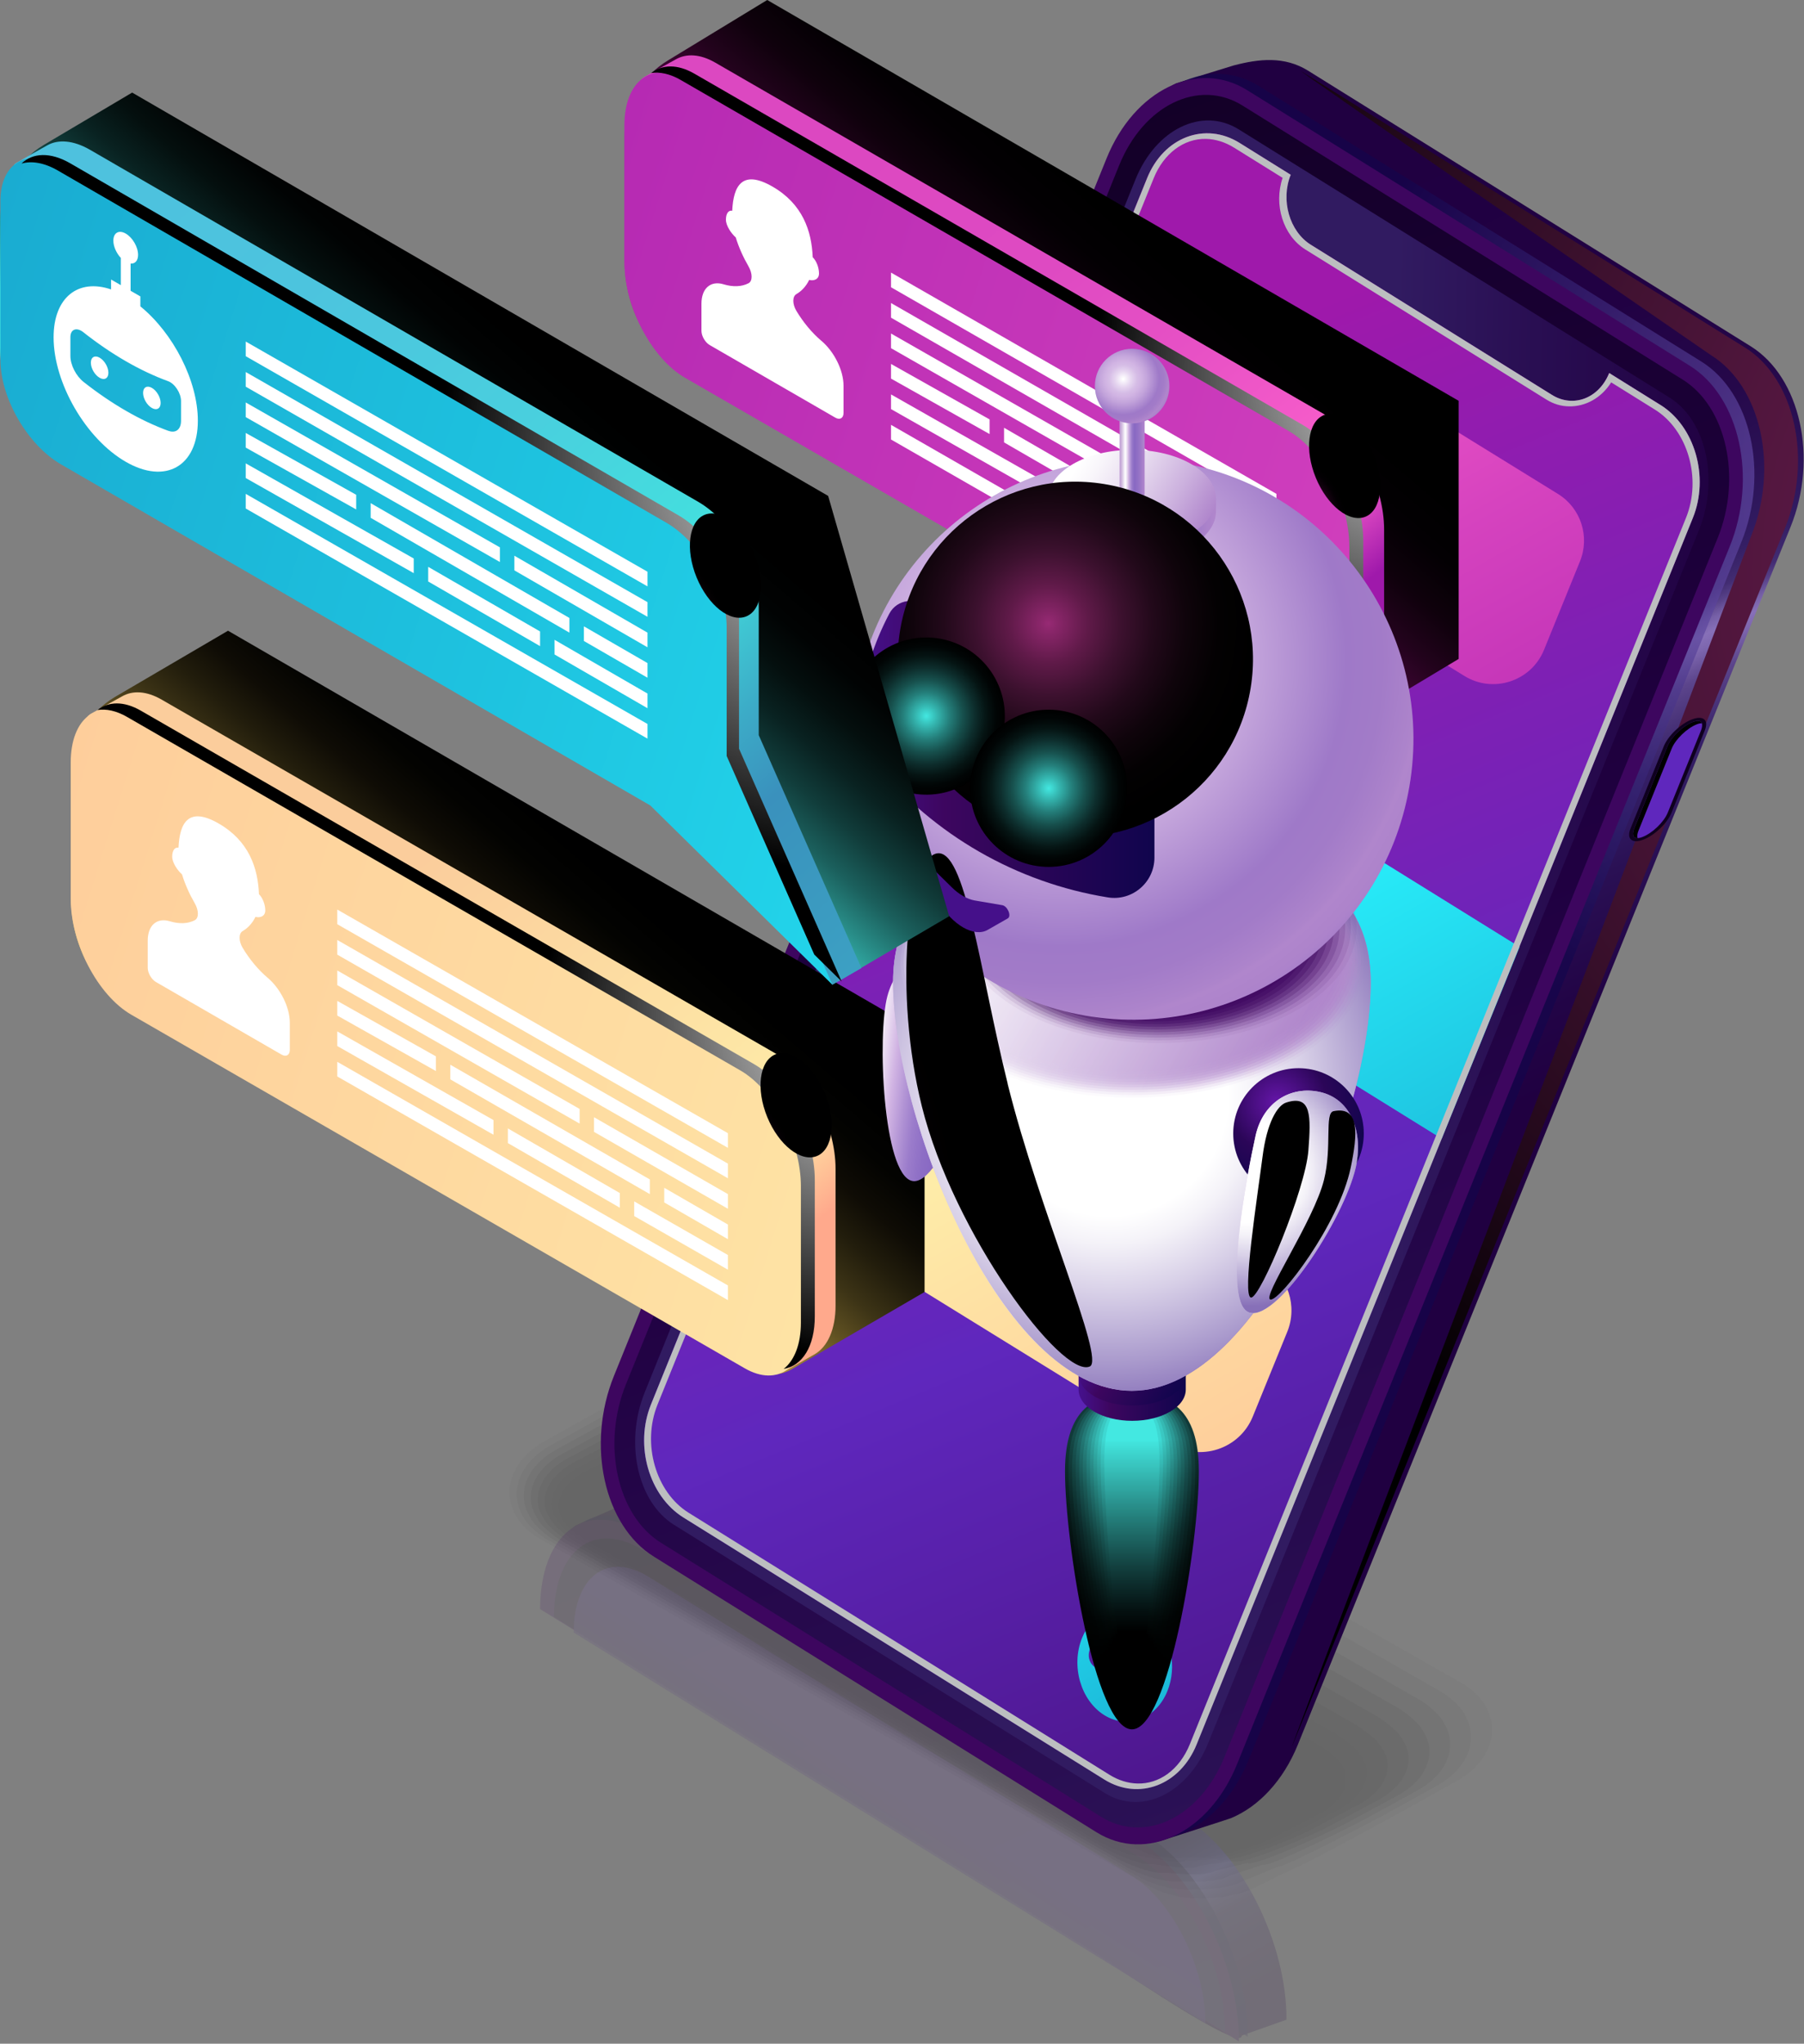 <svg width="552" height="625" viewBox="0 0 552 625" fill="none" xmlns="http://www.w3.org/2000/svg">
<rect x="0" y="0" width="552" height="625" fill="#808080" stroke="none"/>
<g opacity="0.2">
<path opacity="0.09" d="M166.333 440.879L183.335 431.385C184.034 430.988 215.939 413.57 216.544 413.929L227.513 408.558C232.468 405.703 239.731 404.757 246.01 404.757C251.475 404.757 257.319 406.459 261.234 408.729L337.96 452.434L354.319 461.758L447.405 514.788C450.412 516.528 453.192 519.194 454.63 521.823C455.764 523.903 456.464 526.154 456.54 528.537C456.729 534.683 452.946 540.527 446.119 544.461L429.117 553.955C428.417 554.352 396.513 571.77 395.907 571.41L384.938 576.781C379.983 579.637 372.721 580.583 366.442 580.583C360.977 580.583 355.133 578.881 351.218 576.611L274.491 532.905L258.132 523.582L165.047 470.552C162.04 468.812 159.259 466.146 157.822 463.517C156.687 461.437 155.988 459.186 155.912 456.803C155.723 450.657 159.505 444.813 166.333 440.879Z" fill="black"/>
<path opacity="0.18" d="M168.035 442.222L184.583 433.068C185.963 432.274 215.844 416.558 217.036 417.239L227.683 412.851C232.128 410.279 239.863 410.109 245.518 410.109C250.435 410.109 256.676 412.208 260.193 414.251L334.67 456.709L350.556 465.767L440.899 517.284C443.604 518.854 446.686 521.634 448.029 523.979C449.183 525.984 449.977 528.102 450.109 530.371C450.469 536.272 446.875 541.964 440.181 545.841L423.632 554.995C422.252 555.789 392.371 571.505 391.179 570.824L380.532 575.212C376.087 577.784 368.352 577.954 362.697 577.954C357.78 577.954 351.539 575.855 348.022 573.812L273.545 531.355L257.659 522.296L167.316 470.779C164.611 469.209 161.529 466.429 160.186 464.084C159.032 462.08 158.238 459.961 158.106 457.692C157.746 451.791 161.34 446.099 168.035 442.222Z" fill="black"/>
<path opacity="0.27" d="M169.737 443.565L185.831 434.752C187.911 433.56 215.75 419.527 217.547 420.568L227.854 417.163C231.806 414.875 240.014 415.499 245.026 415.499C249.395 415.499 256.033 417.996 259.172 419.811L331.379 461.021L346.773 469.815L434.393 519.818C436.795 521.199 440.181 524.13 441.429 526.173C442.601 528.102 443.49 530.088 443.679 532.244C444.209 537.898 440.824 543.458 434.242 547.26L418.148 556.073C416.068 557.264 388.229 571.297 386.432 570.257L376.125 573.661C372.172 575.949 363.965 575.325 358.953 575.325C354.584 575.325 347.946 572.829 344.807 571.013L272.6 529.804L257.205 521.01L169.585 471.006C167.184 469.626 163.798 466.694 162.55 464.652C161.378 462.723 160.489 460.737 160.3 458.581C159.77 452.926 163.155 447.366 169.737 443.565Z" fill="black"/>
<path opacity="0.36" d="M171.439 444.926L187.079 436.473C189.859 434.865 215.637 422.553 218.039 423.934L228.024 421.513C231.485 419.509 240.147 420.908 244.553 420.908C248.374 420.908 255.409 423.802 258.151 425.371L328.107 465.351L343.029 473.881L427.907 522.39C430.006 523.601 433.713 526.627 434.848 528.404C435.982 530.182 437.004 532.092 437.287 534.154C438.006 539.563 434.791 544.99 428.342 548.716L412.701 557.17C409.921 558.777 384.144 571.089 381.742 569.708L371.757 572.129C368.296 574.134 359.634 572.734 355.227 572.734C351.407 572.734 344.372 569.841 341.63 568.271L271.673 528.291L256.752 519.762L171.874 471.252C169.775 470.042 166.068 467.016 164.933 465.238C163.798 463.46 162.777 461.55 162.494 459.489C161.775 454.08 164.99 448.652 171.439 444.926Z" fill="black"/>
<path opacity="0.45" d="M173.141 446.269L188.308 438.156C191.769 436.151 215.523 425.523 218.53 427.244L228.194 425.806C231.163 424.085 240.279 426.279 244.061 426.279C247.333 426.279 254.747 429.551 257.111 430.913L324.816 469.644L339.246 477.909L421.401 524.906C423.197 525.946 427.245 529.085 428.247 530.579C429.457 532.357 430.516 534.059 430.857 536.007C431.746 541.17 428.739 546.447 422.403 550.116L407.236 558.229C403.775 560.233 380.021 570.862 377.014 569.141L367.35 570.578C364.381 572.299 355.265 570.106 351.483 570.106C348.211 570.106 340.797 566.834 338.433 565.472L270.728 526.74L256.298 518.476L174.143 471.479C172.347 470.439 168.299 467.299 167.297 465.805C166.087 464.028 165.028 462.325 164.687 460.378C163.798 455.215 166.805 449.938 173.141 446.269Z" fill="black"/>
<path opacity="0.55" d="M174.824 447.612L189.538 439.839C193.699 437.437 215.41 428.492 219.003 430.572L228.346 430.118C230.823 428.7 240.412 431.65 243.551 431.65C246.293 431.65 254.085 435.319 256.052 436.454L321.507 473.937L335.464 481.937L414.876 527.421C416.37 528.291 420.758 531.525 421.628 532.754C422.857 534.475 424.011 536.026 424.408 537.86C425.486 542.778 422.668 547.922 416.446 551.515L401.732 559.288C397.572 561.69 375.861 570.635 372.267 568.555L362.925 569.009C360.447 570.427 350.859 567.477 347.719 567.477C344.977 567.477 337.185 563.808 335.218 562.673L269.763 525.189L255.806 517.189L176.394 471.706C174.9 470.836 170.512 467.602 169.642 466.373C168.413 464.652 167.259 463.101 166.862 461.266C165.784 456.349 168.602 451.205 174.824 447.612Z" fill="black"/>
<path opacity="0.64" d="M176.527 448.974L190.786 441.541C195.628 438.742 215.315 431.499 219.514 433.92L228.516 434.43C230.502 433.295 240.544 437.04 243.06 437.04C245.253 437.04 253.442 441.106 255.012 442.014L318.216 478.268L331.682 486.003L408.352 529.974C409.562 530.674 414.271 534.002 415.009 534.967C416.257 536.631 417.505 538.012 417.978 539.752C419.245 544.404 416.598 549.416 410.508 552.952L396.248 560.385C391.406 563.184 371.719 570.427 367.52 568.006L358.518 567.496C356.532 568.631 346.49 564.886 343.975 564.886C341.781 564.886 333.592 560.82 332.022 559.912L268.818 523.657L255.352 515.922L178.682 471.952C177.472 471.252 172.763 467.924 172.025 466.959C170.777 465.295 169.529 463.914 169.056 462.174C167.789 457.522 170.437 452.51 176.527 448.974Z" fill="black"/>
<path opacity="0.73" d="M178.228 450.316L192.034 443.224C197.575 440.028 215.22 434.468 220.024 437.248L228.705 438.742C230.18 437.891 240.695 442.411 242.586 442.411C244.232 442.411 252.818 446.874 253.99 447.555L314.944 482.561L327.937 490.032L401.883 532.508C402.791 533.038 408.03 536.347 408.446 537.161C410.016 538.485 411.056 539.997 411.585 541.624C413.042 546.03 410.583 550.91 404.607 554.371L390.801 561.463C385.26 564.659 367.615 570.219 362.811 567.439L354.13 565.945C352.655 566.796 342.14 562.276 340.249 562.276C338.603 562.276 330.017 557.813 328.845 557.132L267.891 522.126L254.898 514.655L180.952 472.179C180.044 471.649 174.805 468.34 174.389 467.526C172.819 466.202 171.779 464.689 171.25 463.063C169.793 458.657 172.252 453.777 178.228 450.316Z" fill="black"/>
<path opacity="0.82" d="M179.93 451.659L193.264 444.907C199.505 441.314 215.107 437.437 220.497 440.558L228.856 443.035C229.84 442.468 240.828 447.763 242.076 447.763C243.173 447.763 252.156 452.605 252.931 453.059L311.616 486.817L324.136 494.022L395.34 534.986C395.945 535.326 401.524 538.749 401.808 539.298C403.434 540.508 404.531 541.927 405.118 543.44C406.763 547.6 404.475 552.347 398.631 555.732L385.298 562.484C379.057 566.077 363.454 569.954 358.064 566.834L349.705 564.356C348.722 564.924 337.734 559.628 336.485 559.628C335.388 559.628 326.405 554.787 325.63 554.333L266.945 520.575L254.444 513.369L183.24 472.406C182.635 472.065 177.056 468.642 176.772 468.094C175.146 466.883 174.049 465.465 173.463 463.952C171.817 459.791 174.106 455.044 179.949 451.659H179.93Z" fill="black"/>
<path opacity="0.91" d="M181.614 453.021L194.493 446.61C201.415 442.619 214.975 440.444 220.989 443.905L229.027 447.366C229.518 447.082 240.96 453.172 241.584 453.172C242.133 453.172 251.494 458.411 251.891 458.638L308.325 491.166L320.354 498.107L388.816 537.558C389.118 537.728 395.038 541.246 395.189 541.51C396.872 542.607 398.026 543.912 398.688 545.312C400.522 549.227 398.423 553.822 392.674 557.151L379.794 563.562C372.873 567.552 359.313 569.727 353.299 566.266L345.261 562.806C344.769 563.089 333.327 556.999 332.703 556.999C332.155 556.999 322.793 551.761 322.396 551.534L265.962 519.005L253.934 512.064L185.472 472.614C185.169 472.443 179.25 468.926 179.099 468.661C177.415 467.564 176.262 466.259 175.6 464.86C173.765 460.945 175.865 456.349 181.614 453.021Z" fill="black"/>
<path d="M348.57 565.699L265.016 517.454L181.462 469.209C174.862 465.408 175.694 458.751 183.316 454.344L195.741 448.274C203.363 443.867 214.88 443.394 221.48 447.215L305.034 495.459L388.588 543.704C395.189 547.506 394.356 554.163 386.735 558.569L374.31 564.64C366.688 569.046 355.171 569.519 348.57 565.699Z" fill="black"/>
</g>
<g opacity="0.15">
<path d="M179.817 485.455C179.874 473.54 170.323 470.666 176.129 466.543C176.356 466.392 189.746 460.529 190.01 460.434C196.27 458.146 202.946 457.238 211.022 462.231L362.83 556.092C379.945 566.682 393.751 594.237 393.638 617.651L379.983 622.492C379.926 634.936 179.836 485.436 179.836 485.436L179.817 485.455Z" fill="url(#paint0_linear_664_162)"/>
<path style="mix-blend-mode:screen" opacity="0.6" d="M167.978 490.675C168.091 467.261 182.067 456.86 199.183 467.451L350.991 561.311C368.106 571.902 381.912 599.457 381.798 622.87L167.978 490.656V490.675Z" fill="url(#paint1_radial_664_162)"/>
<path d="M165.254 492.093C165.368 468.68 179.344 458.278 196.459 468.869L348.267 562.73C365.383 573.321 379.189 600.876 379.075 624.289L165.254 492.074V492.093Z" fill="url(#paint2_linear_664_162)"/>
<path d="M169.491 494.457C169.585 473.937 181.84 464.822 196.838 474.108L347.832 567.477C362.849 576.763 374.933 600.913 374.839 621.433L169.472 494.457H169.491Z" fill="url(#paint3_linear_664_162)"/>
<path opacity="0.8" d="M175.524 499.242C175.6 482.07 185.85 474.429 198.427 482.202L346.206 573.585C358.764 581.358 368.882 601.575 368.806 618.747L175.524 499.242Z" fill="url(#paint4_linear_664_162)"/>
</g>
<path d="M354.092 554.333L218.7 470.08C203.419 460.586 197.954 435.83 206.464 414.799L357.194 42.477C361.525 31.791 351.918 29.2 359.861 25.494C360.163 25.361 377.184 20.085 377.506 20.009C385.279 17.967 393.051 17.134 400.257 21.617L535.649 105.87C550.93 115.364 556.396 140.12 547.885 161.15L397.155 533.473C392.635 544.65 385.071 552.517 376.674 556.016C376.182 556.224 355.549 562.881 355.038 562.995C348.23 564.564 360.749 558.475 354.073 554.333H354.092Z" fill="url(#paint5_linear_664_162)"/>
<path style="mix-blend-mode:color-dodge" d="M533.909 106.267L398.517 22.014C391.312 17.532 523.583 108.65 523.583 108.65C538.864 118.144 544.33 142.9 535.82 163.93C535.82 163.93 390.915 545.047 395.435 533.87L546.165 161.547C554.675 140.517 549.19 115.761 533.928 106.267H533.909Z" fill="url(#paint6_radial_664_162)"/>
<path style="mix-blend-mode:screen" opacity="0.6" d="M339.02 559.023L203.628 474.77C188.347 465.276 182.881 440.52 191.391 419.49L342.121 47.167C350.632 26.137 369.922 16.794 385.184 26.307L520.576 110.56C535.857 120.054 541.323 144.81 532.813 165.84L382.083 538.163C373.572 559.193 354.282 568.536 339.02 559.023Z" fill="url(#paint7_radial_664_162)"/>
<path d="M335.483 560.309L200.091 476.056C184.81 466.562 179.344 441.806 187.855 420.776L338.585 48.453C347.095 27.423 366.386 18.08 381.648 27.593L517.04 111.846C532.321 121.34 537.786 146.096 529.276 167.126L378.546 539.449C370.036 560.479 350.745 569.822 335.483 560.309Z" fill="url(#paint8_linear_664_162)"/>
<path d="M191.524 423.348L342.443 50.571C349.913 32.132 366.802 23.943 380.191 32.283L514.865 116.083C528.255 124.404 533.058 146.115 525.588 164.536L374.669 537.312C367.199 555.751 350.31 563.94 336.92 555.6L202.247 471.801C188.857 463.479 184.053 441.768 191.524 423.348Z" fill="url(#paint9_linear_664_162)"/>
<path d="M197.292 425.768L347.436 54.883C353.677 39.451 367.823 32.605 379.038 39.564L510.855 121.586C522.07 128.565 526.08 146.72 519.839 162.153L369.695 533.038C363.454 548.47 349.308 555.316 338.093 548.357L206.275 466.335C195.06 459.356 191.051 441.201 197.292 425.768Z" fill="url(#paint10_linear_664_162)"/>
<path d="M492.379 114.078C489.239 121.832 481.391 124.82 474.847 120.754L401.09 74.854C394.546 70.788 391.785 61.2 394.924 53.446L379.284 43.706C368.731 37.125 356.06 41.947 350.991 54.467L199.164 429.532C194.096 442.052 198.559 457.522 209.112 464.085L337.866 544.196C348.419 550.778 361.09 545.955 366.159 533.435L517.986 158.37C523.054 145.85 518.591 130.38 508.038 123.818L492.397 114.078H492.379Z" fill="url(#paint11_linear_664_162)"/>
<path d="M345.318 69.956L321.469 128.603L448.011 206.672C456.842 212.175 468.511 208.393 472.445 198.748L483.452 171.665C486.535 164.101 483.717 155.401 476.776 151.089L345.318 69.956Z" fill="url(#paint12_linear_664_162)"/>
<path d="M324.873 231.579L317.1 250.68C313.242 260.174 316.779 271.086 325.497 276.495L441.126 348.229L464.974 289.582L355.454 221.631C344.372 214.766 329.771 219.513 324.873 231.579Z" fill="url(#paint13_linear_664_162)"/>
<path d="M250.568 301.724L226.719 360.37L358.007 441.428C367.161 447.139 379.265 443.206 383.331 433.22L393.884 407.291C397.08 399.443 394.149 390.441 386.962 385.959L250.568 301.724Z" fill="url(#paint14_linear_664_162)"/>
<path d="M498.922 253.366L509.096 228.232C510.401 225.016 514.26 221.329 517.72 220.005C521.181 218.681 522.94 220.194 521.635 223.409L511.46 248.543C510.156 251.758 506.297 255.446 502.837 256.77C499.376 258.094 497.617 256.581 498.922 253.366Z" fill="url(#paint15_linear_664_162)"/>
<path d="M500.908 256.316C499.414 256.278 499.508 254.727 500.038 253.385L510.213 228.25C511.366 225.395 514.903 221.99 517.929 220.818C518.572 220.572 519.158 220.44 519.612 220.459C521.106 220.496 521.011 222.047 520.482 223.39L510.307 248.524C509.154 251.38 505.617 254.784 502.591 255.957C501.948 256.202 501.362 256.335 500.908 256.316Z" fill="url(#paint16_linear_664_162)"/>
<path style="mix-blend-mode:color-dodge" d="M501.343 254.065L511.518 228.931C512.671 226.076 516.208 222.671 519.234 221.499C519.801 221.272 520.312 221.177 520.728 221.158C520.577 220.761 520.236 220.478 519.612 220.459C519.158 220.459 518.591 220.572 517.929 220.818C514.903 221.991 511.366 225.376 510.213 228.25L500.038 253.385C499.508 254.708 499.414 256.278 500.908 256.316C500.965 256.316 501.04 256.316 501.097 256.297C500.87 255.711 501.021 254.86 501.343 254.065Z" fill="url(#paint17_radial_664_162)"/>
<g style="mix-blend-mode:multiply">
<path d="M508.037 123.818L492.397 114.078C489.258 121.832 481.409 124.82 474.866 120.754L401.108 74.854C394.565 70.788 391.803 61.2 394.943 53.446L379.302 43.706C368.749 37.125 356.078 41.947 351.01 54.467L199.183 429.532C194.115 442.052 198.578 457.522 209.131 464.085L337.885 544.196C348.438 550.778 361.109 545.955 366.177 533.435L518.004 158.37C523.073 145.85 518.609 130.38 508.056 123.818H508.037ZM364.078 533.397C362.508 537.274 360.107 540.452 357.156 542.57C354.452 544.499 351.312 545.501 348.097 545.425C345.185 545.369 342.197 544.442 339.473 542.74L210.719 462.628C200.639 456.349 196.365 441.522 201.188 429.57L353.014 54.505C356.078 46.94 362.206 42.344 368.995 42.477C371.908 42.534 374.896 43.46 377.619 45.162L392.465 54.392C389.666 62.599 392.617 72.055 399.444 76.311L473.201 122.21C475.338 123.534 477.646 124.234 480.066 124.272C485.267 124.385 490.071 121.586 493.002 116.934L506.392 125.274C516.472 131.553 520.746 146.38 515.905 158.332L364.078 533.397Z" fill="#BCBEC0"/>
</g>
<path d="M352.939 495.516L353.696 493.663L351.937 492.566L353.998 487.479C354.963 487.573 355.889 486.987 356.324 485.89C356.911 484.434 356.4 482.618 355.171 481.862C353.941 481.086 352.466 481.654 351.861 483.11C351.426 484.207 351.596 485.474 352.22 486.382L350.159 491.469L348.4 490.372L347.644 492.226C341.119 489.975 334.121 493.436 331.095 500.906C327.635 509.455 330.679 520.008 337.885 524.509C345.09 528.991 353.752 525.7 357.213 517.152C360.239 509.681 358.291 500.679 352.939 495.516ZM353.412 517.114C352.769 518.703 351.275 519.459 349.837 518.929C344.315 516.887 339.114 513.653 334.481 509.398C333.214 508.225 332.779 506.145 333.46 504.462L334.878 500.944C335.464 499.469 337.034 499.072 338.15 500.093C342.783 504.348 347.984 507.582 353.506 509.644C354.83 510.135 355.511 511.951 354.906 513.407L353.412 517.114ZM349.346 510.797C348.476 510.249 347.417 510.646 347.001 511.686C346.585 512.726 346.944 514.012 347.833 514.542C348.703 515.09 349.762 514.693 350.178 513.653C350.594 512.613 350.235 511.327 349.346 510.797ZM339.89 504.916C339.02 504.367 337.961 504.764 337.545 505.804C337.128 506.845 337.488 508.131 338.377 508.66C339.266 509.19 340.306 508.812 340.722 507.771C341.138 506.731 340.779 505.445 339.89 504.916Z" fill="url(#paint18_linear_664_162)"/>
<path style="mix-blend-mode:screen" d="M282.926 316.21L69.767 192.885L35.139 213.158C26.836 218.094 21.749 227.021 21.749 236.685V274.736C21.749 289.828 29.787 303.785 42.855 311.331L228.629 418.601C232.96 421.116 238.312 421.078 242.624 418.544L282.907 395.112V316.21H282.926Z" fill="url(#paint19_linear_664_162)"/>
<path d="M237.14 413.173L49.455 305.052C39.224 299.133 30.922 283.284 30.922 269.63V227.966C30.922 221.045 24.151 220.893 27.593 218.397C27.877 218.189 37.068 213.12 37.37 212.95C40.623 211.097 44.841 211.286 49.455 213.953L237.14 322.073C247.371 327.993 255.674 343.841 255.674 357.495V399.159C255.674 406.629 253.196 411.887 249.262 414.156C249.13 414.232 239.787 419.546 239.655 419.603C236.459 421.248 241.584 415.745 237.121 413.173H237.14Z" fill="url(#paint20_linear_664_162)"/>
<path d="M227.854 418.43L40.17 310.31C29.938 304.39 21.636 288.542 21.636 274.887V233.224C21.636 219.569 29.938 213.31 40.17 219.21L227.854 327.331C238.085 333.25 246.388 349.099 246.388 362.753V404.416C246.388 418.071 238.085 424.331 227.854 418.43Z" fill="url(#paint21_linear_664_162)"/>
<path style="mix-blend-mode:color-dodge" d="M230.785 325.458L43.101 217.338C37.9 214.331 33.191 214.482 29.825 217.149C32.491 216.714 35.555 217.338 38.846 219.229L226.53 327.35C236.762 333.25 245.064 349.117 245.064 362.772V404.435C245.064 411.149 243.059 416.066 239.787 418.638C245.461 417.693 249.319 411.83 249.319 402.544V360.881C249.319 347.226 241.017 331.378 230.785 325.458Z" fill="url(#paint22_radial_664_162)"/>
<path d="M103.204 278.159V282.641L222.728 351.028V346.545L103.204 278.159Z" fill="white"/>
<path d="M150.995 342.536L103.204 315.416V319.898L150.995 347.018V342.536Z" fill="white"/>
<path d="M177.358 339.132L103.204 296.788V301.27L177.358 343.614V339.132Z" fill="white"/>
<path d="M133.387 323.057L103.204 306.092V310.575L133.387 327.539V323.057Z" fill="white"/>
<path d="M137.794 325.61V330.092L198.842 365.174V360.692L137.794 325.61Z" fill="white"/>
<path d="M155.401 345.089V349.571L189.651 369.334V364.852L155.401 345.089Z" fill="white"/>
<path d="M181.765 346.148L222.729 369.656V365.174L181.765 341.666V346.148Z" fill="white"/>
<path d="M203.249 367.727L222.729 378.961V374.479L203.249 363.245V367.727Z" fill="white"/>
<path d="M103.204 291.946L222.728 360.332V355.85L103.204 287.464V291.946Z" fill="white"/>
<path d="M194.058 371.888L222.728 388.284V383.802L194.058 367.405V371.888Z" fill="white"/>
<path d="M103.204 329.203L222.728 397.589V393.107L103.204 324.721V329.203Z" fill="white"/>
<path d="M81.909 299.038C78.977 296.542 76.349 293.364 74.249 289.866C72.982 287.748 73.02 285.44 74.249 284.741C75.838 283.814 77.237 282.339 78.164 280.391C79.507 280.769 81.171 280.258 81.171 278.424C81.171 276.589 80.339 274.509 79.242 273.469C78.921 265.431 76.178 257.186 66.93 251.852C57.682 246.519 54.959 251.607 54.618 259.247C53.503 259.001 52.689 260.079 52.689 261.97C52.689 263.862 54.354 266.226 55.696 267.398C56.604 270.405 58.004 273.507 59.611 276.268C60.841 278.405 60.878 280.75 59.611 281.412C57.531 282.49 54.883 282.622 51.952 281.734C48.075 280.561 45.2 282.906 45.2 287.672V295.955C45.2 297.563 46.335 299.511 47.734 300.324L86.145 322.508C87.544 323.321 88.679 322.678 88.679 321.071V312.787C88.679 308.002 85.805 302.348 81.928 299.038H81.909Z" fill="white"/>
<path style="mix-blend-mode:color-dodge" d="M252.421 334.366C255.938 342.933 254.842 351.519 249.981 353.524C245.102 355.529 238.293 350.195 234.776 341.628C231.258 333.061 232.355 324.475 237.215 322.47C242.095 320.466 248.903 325.799 252.421 334.366Z" fill="url(#paint23_radial_664_162)"/>
<path style="mix-blend-mode:screen" d="M446.346 122.588L234.757 0L204.535 18.383C196.233 23.319 191.146 32.245 191.146 41.909V79.96C191.146 95.052 199.183 108.99 212.251 116.555L396.456 223.106C400.787 225.621 406.139 225.584 410.451 223.049L446.327 201.508V122.607L446.346 122.588Z" fill="url(#paint24_linear_664_162)"/>
<path d="M404.985 217.659L218.87 110.257C208.639 104.338 200.336 88.49 200.336 74.835V33.172C200.336 26.25 193.566 26.099 197.008 23.602C197.292 23.394 206.483 18.326 206.786 18.155C210.038 16.302 214.256 16.491 218.87 19.158L404.985 126.56C415.216 132.479 423.519 148.328 423.519 161.982V203.645C423.519 211.116 421.041 216.373 417.108 218.643C416.975 218.718 407.633 224.033 407.5 224.089C404.304 225.735 409.429 220.231 404.966 217.659H404.985Z" fill="url(#paint25_linear_664_162)"/>
<path d="M395.699 222.917L209.585 115.515C199.353 109.596 191.051 93.747 191.051 80.093V38.429C191.051 24.775 199.353 18.515 209.585 24.416L395.699 131.817C405.931 137.737 414.233 153.585 414.233 167.24V208.903C414.233 222.558 405.931 228.818 395.699 222.917Z" fill="url(#paint26_linear_664_162)"/>
<path style="mix-blend-mode:color-dodge" d="M398.612 129.945L212.497 22.543C207.296 19.536 202.587 19.688 199.221 22.354C201.887 21.919 204.951 22.543 208.242 24.434L394.356 131.836C404.588 137.737 412.89 153.604 412.89 167.259V208.922C412.89 215.636 410.886 220.553 407.614 223.125C413.287 222.179 417.145 216.317 417.145 207.031V165.367C417.145 151.713 408.843 135.865 398.612 129.945Z" fill="url(#paint27_radial_664_162)"/>
<path d="M272.638 83.365V87.847L390.574 155.514V151.032L272.638 83.365Z" fill="white"/>
<path d="M320.41 147.741L272.638 120.621V125.104L320.41 152.224V147.741Z" fill="white"/>
<path d="M346.773 144.337L272.638 101.993V106.475L346.773 148.819V144.337Z" fill="white"/>
<path d="M302.803 128.262L272.638 111.298V115.78L302.803 132.744V128.262Z" fill="white"/>
<path d="M307.228 130.815V135.297L366.688 169.661V165.178L307.228 130.815Z" fill="white"/>
<path d="M324.835 150.295V154.777L359.066 174.54V170.058L324.835 150.295Z" fill="white"/>
<path d="M351.199 151.354L390.574 174.143V169.661L351.199 146.871V151.354Z" fill="white"/>
<path d="M371.095 172.214L390.574 183.448V178.965L371.095 167.732V172.214Z" fill="white"/>
<path d="M272.638 97.152L390.574 164.819V160.337L272.638 92.669V97.152Z" fill="white"/>
<path d="M363.492 177.093L390.574 192.771V188.289L363.492 172.611V177.093Z" fill="white"/>
<path d="M272.638 134.408L390.574 202.076V197.594L272.638 129.926V134.408Z" fill="white"/>
<path d="M251.343 104.244C248.411 101.747 245.783 98.57 243.683 95.071C242.416 92.953 242.454 90.646 243.683 89.946C245.272 89.019 246.671 87.544 247.598 85.596C248.941 85.975 250.605 85.483 250.605 83.629C250.605 81.776 249.773 79.715 248.676 78.674C248.355 70.637 245.612 62.391 236.364 57.058C227.116 51.725 224.393 56.812 224.052 64.453C222.937 64.207 222.123 65.285 222.123 67.176C222.123 69.067 223.788 71.431 225.131 72.604C226.038 75.611 227.438 78.712 229.045 81.473C230.275 83.611 230.312 85.956 229.045 86.618C226.965 87.695 224.317 87.828 221.386 86.939C217.509 85.766 214.634 88.112 214.634 92.877V101.161C214.634 102.768 215.769 104.716 217.168 105.53L255.579 127.714C256.979 128.527 258.113 127.884 258.113 126.276V117.993C258.113 113.208 255.239 107.553 251.362 104.244H251.343Z" fill="white"/>
<path style="mix-blend-mode:color-dodge" d="M420.266 138.853C423.784 147.42 422.687 156.006 417.826 158.011C412.947 160.015 406.139 154.682 402.621 146.115C399.103 137.548 400.2 128.962 405.061 126.957C409.94 124.952 416.748 130.286 420.266 138.853Z" fill="url(#paint28_radial_664_162)"/>
<path style="mix-blend-mode:screen" d="M366.839 449.938C366.839 471.744 357.667 528.858 346.357 528.858C335.048 528.858 325.875 471.763 325.875 449.938C325.875 430.742 335.048 426.109 346.357 426.109C357.667 426.109 366.839 430.742 366.839 449.938Z" fill="url(#paint29_linear_664_162)"/>
<path style="mix-blend-mode:screen" d="M365.742 449.673C365.742 470.968 357.062 527.534 346.338 527.534C335.615 527.534 326.935 470.968 326.935 449.673C326.935 430.931 335.615 426.411 346.338 426.411C357.062 426.411 365.742 430.931 365.742 449.673Z" fill="url(#paint30_linear_664_162)"/>
<path style="mix-blend-mode:screen" d="M364.645 449.409C364.645 470.193 356.456 526.192 346.338 526.192C336.22 526.192 328.031 470.174 328.031 449.409C328.031 431.121 336.22 426.714 346.338 426.714C356.456 426.714 364.645 431.121 364.645 449.409Z" fill="url(#paint31_linear_664_162)"/>
<path style="mix-blend-mode:screen" d="M363.549 449.144C363.549 469.399 355.851 524.868 346.338 524.868C336.826 524.868 329.128 469.399 329.128 449.144C329.128 431.31 336.826 427.017 346.338 427.017C355.851 427.017 363.549 431.31 363.549 449.144Z" fill="url(#paint32_linear_664_162)"/>
<path style="mix-blend-mode:screen" d="M362.451 448.879C362.451 468.623 355.246 523.544 346.338 523.544C337.431 523.544 330.225 468.623 330.225 448.879C330.225 431.499 337.431 427.319 346.338 427.319C355.246 427.319 362.451 431.499 362.451 448.879Z" fill="url(#paint33_linear_664_162)"/>
<path style="mix-blend-mode:screen" d="M361.355 448.614C361.355 467.829 354.622 522.201 346.339 522.201C338.055 522.201 331.322 467.829 331.322 448.614C331.322 431.688 338.055 427.622 346.339 427.622C354.622 427.622 361.355 431.707 361.355 448.614Z" fill="url(#paint34_linear_664_162)"/>
<path style="mix-blend-mode:screen" d="M360.277 448.349C360.277 467.054 354.036 520.877 346.357 520.877C338.679 520.877 332.438 467.054 332.438 448.349C332.438 431.877 338.679 427.924 346.357 427.924C354.036 427.924 360.277 431.896 360.277 448.349Z" fill="url(#paint35_linear_664_162)"/>
<path style="mix-blend-mode:screen" d="M359.18 448.085C359.18 466.278 353.431 519.554 346.339 519.554C339.246 519.554 333.516 466.278 333.516 448.085C333.516 432.085 339.265 428.227 346.339 428.227C353.412 428.227 359.18 432.085 359.18 448.085Z" fill="url(#paint36_linear_664_162)"/>
<path style="mix-blend-mode:screen" d="M358.083 447.82C358.083 465.484 352.825 518.23 346.338 518.23C339.851 518.23 334.594 465.484 334.594 447.82C334.594 432.274 339.851 428.53 346.338 428.53C352.825 428.53 358.083 432.274 358.083 447.82Z" fill="url(#paint37_linear_664_162)"/>
<path style="mix-blend-mode:screen" d="M356.986 447.555C356.986 464.708 352.22 516.887 346.338 516.887C340.457 516.887 335.691 464.69 335.691 447.555C335.691 432.463 340.457 428.813 346.338 428.813C352.22 428.813 356.986 432.444 356.986 447.555Z" fill="url(#paint38_linear_664_162)"/>
<path style="mix-blend-mode:screen" d="M355.889 447.29C355.889 463.914 351.615 515.563 346.338 515.563C341.062 515.563 336.788 463.914 336.788 447.29C336.788 432.652 341.062 429.116 346.338 429.116C351.615 429.116 355.889 432.633 355.889 447.29Z" fill="url(#paint39_linear_664_162)"/>
<path style="mix-blend-mode:screen" d="M354.792 447.026C354.792 463.139 351.01 514.239 346.339 514.239C341.667 514.239 337.885 463.139 337.885 447.026C337.885 432.841 341.667 429.418 346.339 429.418C351.01 429.418 354.792 432.841 354.792 447.026Z" fill="url(#paint40_linear_664_162)"/>
<path d="M362.83 420.189H330.036V424.823C330.036 424.823 330.036 424.917 330.036 424.955C330.036 430.232 337.374 434.506 346.433 434.506C355.492 434.506 362.83 430.232 362.83 424.955C362.83 424.917 362.83 424.861 362.83 424.823V420.189Z" fill="url(#paint41_linear_664_162)"/>
<path d="M303.919 311.766C301.347 323.378 288.032 363.131 279.087 361.146C270.142 359.16 268.364 316.305 271.541 304.579C274.283 294.48 282.321 289.261 291.248 291.246C300.174 293.232 306.188 301.535 303.919 311.766Z" fill="url(#paint42_linear_664_162)"/>
<path d="M346.433 429.815C355.489 429.815 362.83 425.54 362.83 420.265C362.83 414.99 355.489 410.714 346.433 410.714C337.377 410.714 330.036 414.99 330.036 420.265C330.036 425.54 337.377 429.815 346.433 429.815Z" fill="url(#paint43_linear_664_162)"/>
<path d="M419.415 300.476C419.415 340.834 386.697 425.333 346.339 425.333C305.98 425.333 273.262 340.834 273.262 300.476C273.262 264.959 305.98 256.391 346.339 256.391C386.697 256.391 419.415 264.959 419.415 300.476Z" fill="url(#paint44_linear_664_162)"/>
<path style="mix-blend-mode:multiply" d="M419.415 300.476C419.415 340.834 386.697 425.333 346.339 425.333C305.98 425.333 273.262 340.834 273.262 300.476C273.262 264.959 305.98 256.391 346.339 256.391C386.697 256.391 419.415 264.959 419.415 300.476Z" fill="url(#paint45_radial_664_162)"/>
<path opacity="0.07" d="M346.49 335.652C385.617 335.652 417.335 317.185 417.335 294.405C417.335 271.625 385.617 253.157 346.49 253.157C307.363 253.157 275.645 271.625 275.645 294.405C275.645 317.185 307.363 335.652 346.49 335.652Z" fill="url(#paint46_linear_664_162)"/>
<path opacity="0.15" d="M346.471 334.877C385.117 334.877 416.446 316.63 416.446 294.121C416.446 271.612 385.117 253.366 346.471 253.366C307.825 253.366 276.496 271.612 276.496 294.121C276.496 316.63 307.825 334.877 346.471 334.877Z" fill="url(#paint47_linear_664_162)"/>
<path opacity="0.22" d="M346.433 334.082C384.599 334.082 415.538 316.064 415.538 293.837C415.538 271.611 384.599 253.593 346.433 253.593C308.268 253.593 277.328 271.611 277.328 293.837C277.328 316.064 308.268 334.082 346.433 334.082Z" fill="url(#paint48_linear_664_162)"/>
<path opacity="0.29" d="M346.415 333.326C384.11 333.326 414.669 315.528 414.669 293.573C414.669 271.618 384.11 253.819 346.415 253.819C308.719 253.819 278.161 271.618 278.161 293.573C278.161 315.528 308.719 333.326 346.415 333.326Z" fill="url(#paint49_linear_664_162)"/>
<path opacity="0.36" d="M346.377 332.532C383.592 332.532 413.761 314.962 413.761 293.289C413.761 271.616 383.592 254.046 346.377 254.046C309.162 254.046 278.993 271.616 278.993 293.289C278.993 314.962 309.162 332.532 346.377 332.532Z" fill="url(#paint50_linear_664_162)"/>
<path opacity="0.44" d="M346.358 331.737C383.103 331.737 412.891 314.396 412.891 293.005C412.891 271.614 383.103 254.273 346.358 254.273C309.613 254.273 279.825 271.614 279.825 293.005C279.825 314.396 309.613 331.737 346.358 331.737Z" fill="url(#paint51_linear_664_162)"/>
<path opacity="0.51" d="M346.32 330.962C382.584 330.962 411.983 313.841 411.983 292.722C411.983 271.602 382.584 254.481 346.32 254.481C310.055 254.481 280.657 271.602 280.657 292.722C280.657 313.841 310.055 330.962 346.32 330.962Z" fill="url(#paint52_linear_664_162)"/>
<path opacity="0.58" d="M346.301 330.168C382.085 330.168 411.094 313.275 411.094 292.438C411.094 271.6 382.085 254.708 346.301 254.708C310.517 254.708 281.508 271.6 281.508 292.438C281.508 313.275 310.517 330.168 346.301 330.168Z" fill="url(#paint53_linear_664_162)"/>
<path opacity="0.65" d="M346.282 329.392C381.596 329.392 410.224 312.72 410.224 292.154C410.224 271.588 381.596 254.916 346.282 254.916C310.968 254.916 282.34 271.588 282.34 292.154C282.34 312.72 310.968 329.392 346.282 329.392Z" fill="url(#paint54_linear_664_162)"/>
<path opacity="0.73" d="M346.244 328.598C381.078 328.598 409.316 312.155 409.316 291.871C409.316 271.587 381.078 255.143 346.244 255.143C311.411 255.143 283.172 271.587 283.172 291.871C283.172 312.155 311.411 328.598 346.244 328.598Z" fill="url(#paint55_linear_664_162)"/>
<path opacity="0.8" d="M346.226 327.804C380.579 327.804 408.428 311.589 408.428 291.587C408.428 271.585 380.579 255.37 346.226 255.37C311.872 255.37 284.023 271.585 284.023 291.587C284.023 311.589 311.872 327.804 346.226 327.804Z" fill="url(#paint56_linear_664_162)"/>
<path style="mix-blend-mode:multiply" opacity="0.05" d="M354.49 318.972C387.955 318.972 415.085 303.172 415.085 283.682C415.085 264.191 387.955 248.392 354.49 248.392C321.025 248.392 293.896 264.191 293.896 283.682C293.896 303.172 321.025 318.972 354.49 318.972Z" fill="url(#paint57_linear_664_162)"/>
<path style="mix-blend-mode:multiply" opacity="0.09" d="M354.358 318.139C386.935 318.139 413.345 302.763 413.345 283.795C413.345 264.827 386.935 249.451 354.358 249.451C321.78 249.451 295.371 264.827 295.371 283.795C295.371 302.763 321.78 318.139 354.358 318.139Z" fill="url(#paint58_linear_664_162)"/>
<path style="mix-blend-mode:multiply" opacity="0.14" d="M354.225 317.326C385.915 317.326 411.605 302.365 411.605 283.909C411.605 265.452 385.915 250.491 354.225 250.491C322.535 250.491 296.846 265.452 296.846 283.909C296.846 302.365 322.535 317.326 354.225 317.326Z" fill="url(#paint59_linear_664_162)"/>
<path style="mix-blend-mode:multiply" opacity="0.18" d="M354.074 316.494C384.886 316.494 409.864 301.947 409.864 284.003C409.864 266.059 384.886 251.512 354.074 251.512C323.261 251.512 298.283 266.059 298.283 284.003C298.283 301.947 323.261 316.494 354.074 316.494Z" fill="url(#paint60_linear_664_162)"/>
<path style="mix-blend-mode:multiply" opacity="0.23" d="M353.942 315.662C383.866 315.662 408.125 301.539 408.125 284.117C408.125 266.695 383.866 252.571 353.942 252.571C324.017 252.571 299.758 266.695 299.758 284.117C299.758 301.539 324.017 315.662 353.942 315.662Z" fill="url(#paint61_linear_664_162)"/>
<path style="mix-blend-mode:multiply" opacity="0.27" d="M353.809 314.849C382.856 314.849 406.404 301.14 406.404 284.23C406.404 267.32 382.856 253.611 353.809 253.611C324.762 253.611 301.214 267.32 301.214 284.23C301.214 301.14 324.762 314.849 353.809 314.849Z" fill="url(#paint62_linear_664_162)"/>
<path style="mix-blend-mode:multiply" opacity="0.32" d="M353.658 314.017C381.817 314.017 404.645 300.723 404.645 284.325C404.645 267.926 381.817 254.633 353.658 254.633C325.498 254.633 302.67 267.926 302.67 284.325C302.67 300.723 325.498 314.017 353.658 314.017Z" fill="url(#paint63_linear_664_162)"/>
<path style="mix-blend-mode:multiply" opacity="0.36" d="M353.525 313.203C380.797 313.203 402.905 300.325 402.905 284.438C402.905 268.551 380.797 255.673 353.525 255.673C326.254 255.673 304.146 268.551 304.146 284.438C304.146 300.325 326.254 313.203 353.525 313.203Z" fill="url(#paint64_linear_664_162)"/>
<path style="mix-blend-mode:multiply" opacity="0.41" d="M353.393 312.352C379.787 312.352 401.184 299.897 401.184 284.533C401.184 269.168 379.787 256.713 353.393 256.713C326.999 256.713 305.602 269.168 305.602 284.533C305.602 299.897 326.999 312.352 353.393 312.352Z" fill="url(#paint65_linear_664_162)"/>
<path style="mix-blend-mode:multiply" opacity="0.45" d="M353.242 311.539C378.748 311.539 399.425 299.499 399.425 284.646C399.425 269.794 378.748 257.753 353.242 257.753C327.735 257.753 307.058 269.794 307.058 284.646C307.058 299.499 327.735 311.539 353.242 311.539Z" fill="url(#paint66_linear_664_162)"/>
<path style="mix-blend-mode:multiply" opacity="0.5" d="M353.11 310.726C377.739 310.726 397.704 299.1 397.704 284.76C397.704 270.419 377.739 258.793 353.11 258.793C328.48 258.793 308.515 270.419 308.515 284.76C308.515 299.1 328.48 310.726 353.11 310.726Z" fill="url(#paint67_linear_664_162)"/>
<path d="M431.227 240.704C439.315 194.022 408.029 149.621 361.346 141.533C314.664 133.444 270.263 164.731 262.175 211.413C254.086 258.095 285.372 302.496 332.055 310.585C378.737 318.673 423.138 287.387 431.227 240.704Z" fill="url(#paint68_radial_664_162)"/>
<path d="M267.872 233.659C285.838 255.408 311.086 269.914 338.944 274.434C346.433 275.663 353.241 269.857 353.241 262.273V239.9C353.241 229.915 346.698 221.102 337.147 218.189C317.006 212.08 298.718 201.017 283.947 186.001C280.448 182.445 274.453 183.239 272.127 187.646C267.361 196.667 264.165 206.653 262.955 217.243C262.274 223.144 264.089 229.064 267.872 233.64V233.659Z" fill="url(#paint69_linear_664_162)"/>
<path d="M290.094 223.22C290.094 227.267 287.238 228.912 283.701 226.87C280.165 224.827 277.309 219.891 277.309 215.825C277.309 211.759 280.184 210.132 283.701 212.175C287.238 214.217 290.094 219.154 290.094 223.22Z" fill="#2AF6FF"/>
<path d="M326.935 244.515C326.935 248.562 324.06 250.207 320.542 248.165C317.006 246.122 314.15 241.186 314.15 237.12C314.15 233.054 317.006 231.427 320.542 233.47C324.079 235.512 326.935 240.449 326.935 244.515Z" fill="#2AF6FF"/>
<path d="M397.326 366.611C408.356 366.611 417.297 357.67 417.297 346.64C417.297 335.61 408.356 326.669 397.326 326.669C386.296 326.669 377.354 335.61 377.354 346.64C377.354 357.67 386.296 366.611 397.326 366.611Z" fill="url(#paint70_radial_664_162)"/>
<path d="M415.16 355.491C412.626 370.507 391.539 403.49 382.593 401.504C373.648 399.518 381.629 358.895 384.201 347.283C386.47 337.07 394.981 331.964 403.907 333.95C412.853 335.936 416.881 345.165 415.141 355.491H415.16Z" fill="url(#paint71_linear_664_162)"/>
<path style="mix-blend-mode:multiply" d="M415.16 355.491C412.626 370.507 391.539 403.49 382.593 401.504C373.648 399.518 381.629 358.895 384.201 347.283C386.47 337.07 394.981 331.964 403.907 333.95C412.853 335.936 416.881 345.165 415.141 355.491H415.16Z" fill="url(#paint72_radial_664_162)"/>
<path style="mix-blend-mode:color-dodge" d="M400.352 351.784C399.482 363.642 385.657 397.041 382.801 396.814C379.945 396.587 384.674 366.479 386.319 353.732C387.643 343.349 390.82 338.073 393.543 337.184C401.335 334.631 401.127 341.345 400.352 351.784Z" fill="url(#paint73_radial_664_162)"/>
<path style="mix-blend-mode:color-dodge" d="M413.306 357.061C409.637 374.63 391.557 397.968 388.74 397.419C385.922 396.871 401.997 373.344 405.117 360.862C407.652 350.706 405.231 340.38 408.049 339.813C416.086 338.186 415.443 346.81 413.306 357.061Z" fill="url(#paint74_radial_664_162)"/>
<path d="M372.078 152.413H320.75V156.138C320.75 156.138 320.75 156.271 320.75 156.346C320.75 164.592 332.249 171.287 346.414 171.287C360.58 171.287 372.078 164.592 372.078 156.346C372.078 156.271 372.078 156.214 372.078 156.138V152.413Z" fill="url(#paint75_linear_664_162)"/>
<path d="M346.414 167.448C360.588 167.448 372.078 160.759 372.078 152.507C372.078 144.256 360.588 137.567 346.414 137.567C332.241 137.567 320.75 144.256 320.75 152.507C320.75 160.759 332.241 167.448 346.414 167.448Z" fill="url(#paint76_linear_664_162)"/>
<path d="M350.254 117.085H342.575V150.881V150.919C342.575 152.148 344.296 153.15 346.414 153.15C348.533 153.15 350.254 152.148 350.254 150.919V150.881V117.085Z" fill="url(#paint77_linear_664_162)"/>
<path d="M357.818 118.068C357.818 124.366 352.712 129.472 346.414 129.472C340.117 129.472 335.01 124.366 335.01 118.068C335.01 111.771 340.117 106.664 346.414 106.664C352.712 106.664 357.818 111.771 357.818 118.068Z" fill="url(#paint78_radial_664_162)"/>
<path style="mix-blend-mode:color-dodge" d="M382.676 210.44C387.527 180.816 367.445 152.869 337.821 148.018C308.197 143.167 280.249 163.249 275.398 192.873C270.547 222.497 290.629 250.444 320.253 255.296C349.877 260.147 377.825 240.064 382.676 210.44Z" fill="url(#paint79_radial_664_162)"/>
<path style="mix-blend-mode:color-dodge" d="M306.812 224.54C309.879 211.623 301.896 198.666 288.979 195.598C276.063 192.531 263.106 200.515 260.038 213.431C256.971 226.347 264.955 239.304 277.871 242.372C290.787 245.44 303.744 237.456 306.812 224.54Z" fill="url(#paint80_radial_664_162)"/>
<path style="mix-blend-mode:color-dodge" d="M320.883 265.11C334.159 265.11 344.92 254.348 344.92 241.073C344.92 227.797 334.159 217.035 320.883 217.035C307.608 217.035 296.846 227.797 296.846 241.073C296.846 254.348 307.608 265.11 320.883 265.11Z" fill="url(#paint81_radial_664_162)"/>
<path style="mix-blend-mode:color-dodge" d="M308.325 331.454C318.065 370.621 338.263 415.707 333.478 417.882C325.025 421.721 291.796 377.429 282.056 338.262C273.47 303.785 277.536 263.257 286.463 261.025C295.389 258.793 299.758 296.958 308.344 331.435L308.325 331.454Z" fill="url(#paint82_radial_664_162)"/>
<path d="M287.2 275.701L281.035 265.072C279.805 262.973 281.091 261.384 282.718 262.973L291.153 271.275C293.441 273.545 295.956 274.982 298.245 275.379L306.68 276.816C308.306 277.1 309.592 280.164 308.363 280.864L302.197 284.381C298.056 286.745 291.342 282.868 287.181 275.72L287.2 275.701Z" fill="url(#paint83_linear_664_162)"/>
<path style="mix-blend-mode:screen" d="M253.404 151.656L40.434 28.311L13.39 44.33C5.087 49.266 0 58.212 0 67.857V105.908C0 121 8.038 134.938 21.106 142.503L206.691 249.791C211.022 252.307 253.423 301.932 257.735 299.379L290.434 280.202L253.404 151.656Z" fill="url(#paint84_linear_664_162)"/>
<path d="M263.579 296.031L232.166 224.827V185.433C232.166 173.689 223.863 159.373 213.632 153.453L27.536 45.805C22.411 42.855 17.778 42.552 14.43 44.462C14.127 44.633 5.163 49.663 4.879 49.871C2.043 51.971 9.002 51.025 9.002 56.377V104.925C9.002 116.669 17.305 130.985 27.536 136.905L207.864 241.224L254.709 301.157L263.579 296.05V296.031Z" fill="url(#paint85_linear_664_162)"/>
<path d="M254.709 301.138L223.296 229.933V190.54C223.296 178.795 214.993 164.479 204.762 158.559L18.666 50.911C8.435 44.992 0.132 49.739 0.132 61.483V110.031C0.132 121.775 8.435 136.092 18.666 142.011L198.994 246.33L254.709 301.156V301.138Z" fill="url(#paint86_linear_664_162)"/>
<path style="mix-blend-mode:color-dodge" d="M17.721 52.16L203.816 159.807C214.048 165.708 222.35 180.024 222.35 191.788V231.182L249.149 291.909L257.546 300.173L226.133 228.969V189.575C226.133 177.831 217.83 163.514 207.599 157.595L21.503 49.947C15.376 46.41 9.967 46.713 6.582 50.023C9.683 49.134 13.541 49.739 17.721 52.16Z" fill="url(#paint87_radial_664_162)"/>
<path d="M42.95 93.672V90.646L39.962 88.925V80.603C41.304 80.717 42.25 79.734 42.25 77.937C42.25 75.554 40.567 72.623 38.468 71.431C36.387 70.221 34.685 71.185 34.685 73.587C34.685 75.365 35.631 77.445 36.973 78.882V87.204L33.985 85.483V88.509C23.943 85.086 16.397 90.93 16.397 103.147C16.397 117.142 26.269 134.182 38.468 141.217C50.647 148.252 60.538 142.616 60.538 128.64C60.538 116.423 52.992 101.861 42.95 93.691V93.672ZM51.574 131.78C43.006 128.659 34.212 123.591 25.626 116.839C23.262 114.986 21.541 111.619 21.541 108.858V103.09C21.541 100.688 23.432 99.969 25.494 101.596C34.061 108.348 42.855 113.435 51.441 116.574C53.503 117.331 55.394 120.243 55.394 122.645V128.697C55.394 131.288 53.786 132.574 51.574 131.761V131.78ZM30.486 109.388C29.011 108.537 27.801 109.218 27.801 110.92C27.801 112.622 28.992 114.683 30.486 115.534C31.962 116.385 33.172 115.704 33.172 114.002C33.172 112.3 31.981 110.239 30.486 109.388ZM46.467 118.617C44.992 117.766 43.782 118.447 43.782 120.149C43.782 121.851 44.973 123.912 46.467 124.763C47.943 125.614 49.153 124.934 49.153 123.231C49.153 121.529 47.961 119.468 46.467 118.617Z" fill="white"/>
<path d="M75.195 104.452V108.934L198.124 179.325V174.843L75.195 104.452Z" fill="white"/>
<path d="M126.598 170.795L75.195 141.708V146.191L126.598 175.277V170.795Z" fill="white"/>
<path d="M152.962 167.391L75.195 123.08V127.562L152.962 171.873V167.391Z" fill="white"/>
<path d="M108.991 151.316L75.195 132.404V136.886L108.991 155.798V151.316Z" fill="white"/>
<path d="M113.416 153.869V158.351L174.238 193.471V188.989L113.416 153.869Z" fill="white"/>
<path d="M131.023 173.349V177.831L165.254 197.594V193.112L131.023 173.349Z" fill="white"/>
<path d="M157.387 174.426L198.124 197.953V193.471L157.387 169.944V174.426Z" fill="white"/>
<path d="M178.663 196.024L198.124 207.258V202.776L178.663 191.542V196.024Z" fill="white"/>
<path d="M75.195 118.258L198.124 188.63V184.147L75.195 113.775V118.258Z" fill="white"/>
<path d="M169.68 200.147L198.124 216.582V212.099L169.68 195.665V200.147Z" fill="white"/>
<path d="M75.195 155.514L198.124 225.886V221.404L75.195 151.032V155.514Z" fill="white"/>
<path style="mix-blend-mode:color-dodge" d="M230.804 169.339C234.322 177.906 233.225 186.492 228.364 188.497C223.485 190.502 216.677 185.168 213.159 176.601C209.641 168.034 210.738 159.448 215.599 157.443C220.478 155.439 227.286 160.772 230.804 169.339Z" fill="url(#paint88_radial_664_162)"/>
<defs>
<linearGradient id="paint0_linear_664_162" x1="264.601" y1="536.186" x2="340.439" y2="673.067" gradientUnits="userSpaceOnUse">
<stop offset="0.06" stop-color="#200041"/>
<stop offset="0.18" stop-color="#210143"/>
<stop offset="0.24" stop-color="#25084A"/>
<stop offset="0.29" stop-color="#2C1357"/>
<stop offset="0.31" stop-color="#311B61"/>
<stop offset="0.35" stop-color="#331D65"/>
<stop offset="0.38" stop-color="#3A2572"/>
<stop offset="0.42" stop-color="#453288"/>
<stop offset="0.46" stop-color="#5444A6"/>
<stop offset="0.5" stop-color="#685BCD"/>
<stop offset="0.53" stop-color="#7E74F7"/>
<stop offset="0.54" stop-color="#6F62D9"/>
<stop offset="0.56" stop-color="#5849AE"/>
<stop offset="0.58" stop-color="#47358C"/>
<stop offset="0.6" stop-color="#3B2674"/>
<stop offset="0.61" stop-color="#331D66"/>
<stop offset="0.63" stop-color="#311B61"/>
<stop offset="0.67" stop-color="#2A1054"/>
<stop offset="0.75" stop-color="#220446"/>
<stop offset="0.81" stop-color="#200041"/>
<stop offset="1" stop-color="#200041"/>
</linearGradient>
<radialGradient id="paint1_radial_664_162" cx="0" cy="0" r="1" gradientUnits="userSpaceOnUse" gradientTransform="translate(357.219 500.641) rotate(1.51) scale(57.03 58.182)">
<stop stop-color="#AF8AFC"/>
<stop offset="1" stop-color="#10054D"/>
</radialGradient>
<linearGradient id="paint2_linear_664_162" x1="336.209" y1="568.703" x2="-65.89" y2="433.637" gradientUnits="userSpaceOnUse">
<stop offset="0.19" stop-color="#3D065F"/>
<stop offset="0.93" stop-color="#3D065F"/>
</linearGradient>
<linearGradient id="paint3_linear_664_162" x1="294.83" y1="648.458" x2="187.47" y2="410.276" gradientUnits="userSpaceOnUse">
<stop stop-color="#311B61"/>
<stop offset="0.2" stop-color="#290E52"/>
<stop offset="0.49" stop-color="#200041"/>
<stop offset="1" stop-color="#0F001F"/>
</linearGradient>
<linearGradient id="paint4_linear_664_162" x1="263.24" y1="535.271" x2="246.946" y2="560.669" gradientUnits="userSpaceOnUse">
<stop offset="0.12" stop-color="#4916A1"/>
<stop offset="0.67" stop-color="#442276"/>
<stop offset="1" stop-color="#432962"/>
</linearGradient>
<linearGradient id="paint5_linear_664_162" x1="377.71" y1="36.273" x2="538.674" y2="384.965" gradientUnits="userSpaceOnUse">
<stop offset="0.06" stop-color="#200041"/>
<stop offset="0.26" stop-color="#210143"/>
<stop offset="0.36" stop-color="#25084A"/>
<stop offset="0.43" stop-color="#2C1357"/>
<stop offset="0.47" stop-color="#311B61"/>
<stop offset="0.48" stop-color="#351F65"/>
<stop offset="0.5" stop-color="#422C72"/>
<stop offset="0.51" stop-color="#574188"/>
<stop offset="0.52" stop-color="#755FA6"/>
<stop offset="0.53" stop-color="#8770B8"/>
<stop offset="0.54" stop-color="#7D66AE"/>
<stop offset="0.56" stop-color="#5C458C"/>
<stop offset="0.59" stop-color="#442E74"/>
<stop offset="0.61" stop-color="#351F66"/>
<stop offset="0.63" stop-color="#311B61"/>
<stop offset="0.67" stop-color="#2A1054"/>
<stop offset="0.75" stop-color="#220446"/>
<stop offset="0.81" stop-color="#200041"/>
<stop offset="1" stop-color="#200041"/>
</linearGradient>
<radialGradient id="paint6_radial_664_162" cx="0" cy="0" r="1" gradientUnits="userSpaceOnUse" gradientTransform="translate(715.519 173.558) rotate(1.2) scale(411.316 347.165)">
<stop stop-color="#711F56"/>
<stop offset="0.16" stop-color="#6B1D51"/>
<stop offset="0.36" stop-color="#5C1946"/>
<stop offset="0.58" stop-color="#421232"/>
<stop offset="0.82" stop-color="#1F0818"/>
<stop offset="1"/>
</radialGradient>
<radialGradient id="paint7_radial_664_162" cx="0" cy="0" r="1" gradientUnits="userSpaceOnUse" gradientTransform="translate(647.243 147.312) rotate(1.2) scale(242.321 204.527)">
<stop stop-color="#AF8AFC"/>
<stop offset="1" stop-color="#10054D"/>
</radialGradient>
<linearGradient id="paint8_linear_664_162" x1="662.779" y1="337.799" x2="21.382" y2="84.493" gradientUnits="userSpaceOnUse">
<stop offset="0.19" stop-color="#3D065F"/>
<stop offset="0.93" stop-color="#3D065F"/>
</linearGradient>
<linearGradient id="paint9_linear_664_162" x1="666.935" y1="556.746" x2="424.6" y2="-88.864" gradientUnits="userSpaceOnUse">
<stop stop-color="#311B61"/>
<stop offset="0.2" stop-color="#290E52"/>
<stop offset="0.49" stop-color="#200041"/>
<stop offset="1" stop-color="#0F001F"/>
</linearGradient>
<linearGradient id="paint10_linear_664_162" x1="422.962" y1="297.413" x2="636.582" y2="301.888" gradientUnits="userSpaceOnUse">
<stop stop-color="#311B61"/>
<stop offset="0.2" stop-color="#290E52"/>
<stop offset="0.49" stop-color="#200041"/>
<stop offset="1" stop-color="#0F001F"/>
</linearGradient>
<linearGradient id="paint11_linear_664_162" x1="403.263" y1="86.181" x2="638.389" y2="648.949" gradientUnits="userSpaceOnUse">
<stop offset="0.01" stop-color="#9F19AB"/>
<stop offset="0.43" stop-color="#5F27BD"/>
<stop offset="0.9" stop-color="#3D065F"/>
</linearGradient>
<linearGradient id="paint12_linear_664_162" x1="624.393" y1="283.377" x2="477.303" y2="22.724" gradientUnits="userSpaceOnUse">
<stop offset="0.04" stop-color="#9F19AB"/>
<stop offset="0.24" stop-color="#AE24B0"/>
<stop offset="0.65" stop-color="#D643BF"/>
<stop offset="1" stop-color="#FF63CE"/>
</linearGradient>
<linearGradient id="paint13_linear_664_162" x1="660.987" y1="415.483" x2="526.04" y2="176.351" gradientUnits="userSpaceOnUse">
<stop offset="0.04" stop-color="#138BBD"/>
<stop offset="0.23" stop-color="#169AC6"/>
<stop offset="0.59" stop-color="#1EC2DF"/>
<stop offset="1" stop-color="#2AF6FF"/>
</linearGradient>
<linearGradient id="paint14_linear_664_162" x1="624.803" y1="523.65" x2="473.537" y2="255.587" gradientUnits="userSpaceOnUse">
<stop offset="0.04" stop-color="#FFA98C"/>
<stop offset="0.32" stop-color="#FEB892"/>
<stop offset="0.86" stop-color="#FEE0A3"/>
<stop offset="1" stop-color="#FEECA8"/>
</linearGradient>
<linearGradient id="paint15_linear_664_162" x1="12395.7" y1="-14033.3" x2="12357.9" y2="-13987.7" gradientUnits="userSpaceOnUse">
<stop stop-color="#311B61"/>
<stop offset="0.2" stop-color="#290E52"/>
<stop offset="0.49" stop-color="#200041"/>
<stop offset="1" stop-color="#0F001F"/>
</linearGradient>
<linearGradient id="paint16_linear_664_162" x1="668.725" y1="243.895" x2="642.434" y2="242.002" gradientUnits="userSpaceOnUse">
<stop stop-color="#3D065F"/>
<stop offset="1" stop-color="#5F27BD"/>
</linearGradient>
<radialGradient id="paint17_radial_664_162" cx="0" cy="0" r="1" gradientUnits="userSpaceOnUse" gradientTransform="translate(655.672 234.137) rotate(1.2) scale(15.481 13.067)">
<stop stop-color="#711F56"/>
<stop offset="0.16" stop-color="#6B1D51"/>
<stop offset="0.36" stop-color="#5C1946"/>
<stop offset="0.58" stop-color="#421232"/>
<stop offset="0.82" stop-color="#1F0818"/>
<stop offset="1"/>
</radialGradient>
<linearGradient id="paint18_linear_664_162" x1="401.77" y1="589.056" x2="310.992" y2="449.73" gradientUnits="userSpaceOnUse">
<stop offset="0.04" stop-color="#138BBD"/>
<stop offset="0.23" stop-color="#169AC6"/>
<stop offset="0.59" stop-color="#1EC2DF"/>
<stop offset="1" stop-color="#2AF6FF"/>
</linearGradient>
<linearGradient id="paint19_linear_664_162" x1="124.669" y1="343.103" x2="187.873" y2="269.384" gradientUnits="userSpaceOnUse">
<stop stop-color="#FDD65B"/>
<stop offset="0.01" stop-color="#F6D058"/>
<stop offset="0.13" stop-color="#BDA044"/>
<stop offset="0.25" stop-color="#8B7532"/>
<stop offset="0.37" stop-color="#605122"/>
<stop offset="0.49" stop-color="#3D3416"/>
<stop offset="0.62" stop-color="#221D0C"/>
<stop offset="0.74" stop-color="#0F0C05"/>
<stop offset="0.87" stop-color="#030301"/>
<stop offset="1"/>
</linearGradient>
<linearGradient id="paint20_linear_664_162" x1="51.403" y1="200.96" x2="231.465" y2="421.608" gradientUnits="userSpaceOnUse">
<stop offset="0.34" stop-color="#FBCD9C"/>
<stop offset="0.81" stop-color="#FEECA8"/>
<stop offset="0.91" stop-color="#FFA98C"/>
</linearGradient>
<linearGradient id="paint21_linear_664_162" x1="-543.138" y1="46.599" x2="373.949" y2="333.374" gradientUnits="userSpaceOnUse">
<stop offset="0.04" stop-color="#FFA98C"/>
<stop offset="0.32" stop-color="#FEB892"/>
<stop offset="0.86" stop-color="#FEE0A3"/>
<stop offset="1" stop-color="#FEECA8"/>
</linearGradient>
<radialGradient id="paint22_radial_664_162" cx="0" cy="0" r="1" gradientUnits="userSpaceOnUse" gradientTransform="translate(274.132 309.478) scale(107.402 107.402)">
<stop stop-color="white"/>
<stop offset="1"/>
</radialGradient>
<radialGradient id="paint23_radial_664_162" cx="0" cy="0" r="1" gradientUnits="userSpaceOnUse" gradientTransform="translate(232.145 352.039) rotate(-22.34) scale(9.608 16.688)">
<stop stop-color="#C211A1"/>
<stop offset="0.01" stop-color="#BC109C"/>
<stop offset="0.15" stop-color="#8B0C73"/>
<stop offset="0.29" stop-color="#60084F"/>
<stop offset="0.42" stop-color="#3D0533"/>
<stop offset="0.56" stop-color="#22031C"/>
<stop offset="0.7" stop-color="#0F010C"/>
<stop offset="0.85" stop-color="#030003"/>
<stop offset="1"/>
</radialGradient>
<linearGradient id="paint24_linear_664_162" x1="292.042" y1="147.779" x2="353.26" y2="76.367" gradientUnits="userSpaceOnUse">
<stop stop-color="#C211A1"/>
<stop offset="0.01" stop-color="#BC109C"/>
<stop offset="0.15" stop-color="#8B0C73"/>
<stop offset="0.29" stop-color="#60084F"/>
<stop offset="0.42" stop-color="#3D0533"/>
<stop offset="0.56" stop-color="#22031C"/>
<stop offset="0.7" stop-color="#0F010C"/>
<stop offset="0.85" stop-color="#030003"/>
<stop offset="1"/>
</linearGradient>
<linearGradient id="paint25_linear_664_162" x1="220.516" y1="6.392" x2="399.632" y2="225.887" gradientUnits="userSpaceOnUse">
<stop offset="0.17" stop-color="#DC48C1"/>
<stop offset="0.43" stop-color="#DE4AC2"/>
<stop offset="0.6" stop-color="#E751C5"/>
<stop offset="0.75" stop-color="#F65CCA"/>
<stop offset="0.81" stop-color="#FF63CE"/>
<stop offset="0.91" stop-color="#9F19AB"/>
</linearGradient>
<linearGradient id="paint26_linear_664_162" x1="-118.243" y1="-1.392" x2="792.88" y2="283.534" gradientUnits="userSpaceOnUse">
<stop offset="0.04" stop-color="#9F19AB"/>
<stop offset="0.24" stop-color="#AE24B0"/>
<stop offset="0.65" stop-color="#D643BF"/>
<stop offset="1" stop-color="#FF63CE"/>
</linearGradient>
<radialGradient id="paint27_radial_664_162" cx="0" cy="0" r="1" gradientUnits="userSpaceOnUse" gradientTransform="translate(441.807 114.343) scale(107.005 107.005)">
<stop stop-color="white"/>
<stop offset="1"/>
</radialGradient>
<radialGradient id="paint28_radial_664_162" cx="0" cy="0" r="1" gradientUnits="userSpaceOnUse" gradientTransform="translate(401.749 156.516) rotate(-22.34) scale(9.608 16.688)">
<stop stop-color="#C211A1"/>
<stop offset="0.01" stop-color="#BC109C"/>
<stop offset="0.15" stop-color="#8B0C73"/>
<stop offset="0.29" stop-color="#60084F"/>
<stop offset="0.42" stop-color="#3D0533"/>
<stop offset="0.56" stop-color="#22031C"/>
<stop offset="0.7" stop-color="#0F010C"/>
<stop offset="0.85" stop-color="#030003"/>
<stop offset="1"/>
</radialGradient>
<linearGradient id="paint29_linear_664_162" x1="346.338" y1="439.461" x2="346.338" y2="510.513" gradientUnits="userSpaceOnUse">
<stop stop-color="#113A39"/>
<stop offset="0.22" stop-color="#0A2221"/>
<stop offset="0.47" stop-color="#040F0F"/>
<stop offset="0.73" stop-color="#010303"/>
<stop offset="1"/>
</linearGradient>
<linearGradient id="paint30_linear_664_162" x1="346.338" y1="439.555" x2="346.338" y2="509.473" gradientUnits="userSpaceOnUse">
<stop stop-color="#164A48"/>
<stop offset="0.06" stop-color="#13413F"/>
<stop offset="0.3" stop-color="#0A2423"/>
<stop offset="0.54" stop-color="#04100F"/>
<stop offset="0.77" stop-color="#010403"/>
<stop offset="1"/>
</linearGradient>
<linearGradient id="paint31_linear_664_162" x1="346.338" y1="439.65" x2="346.338" y2="508.433" gradientUnits="userSpaceOnUse">
<stop stop-color="#1A5A58"/>
<stop offset="0.13" stop-color="#144644"/>
<stop offset="0.36" stop-color="#0B2726"/>
<stop offset="0.58" stop-color="#051111"/>
<stop offset="0.8" stop-color="#010404"/>
<stop offset="1"/>
</linearGradient>
<linearGradient id="paint32_linear_664_162" x1="346.338" y1="439.744" x2="346.338" y2="507.393" gradientUnits="userSpaceOnUse">
<stop stop-color="#1F6967"/>
<stop offset="0.17" stop-color="#164B4A"/>
<stop offset="0.4" stop-color="#0C2A2A"/>
<stop offset="0.62" stop-color="#051312"/>
<stop offset="0.83" stop-color="#010404"/>
<stop offset="1"/>
</linearGradient>
<linearGradient id="paint33_linear_664_162" x1="346.338" y1="439.82" x2="346.338" y2="506.372" gradientUnits="userSpaceOnUse">
<stop stop-color="#237976"/>
<stop offset="0.21" stop-color="#175250"/>
<stop offset="0.44" stop-color="#0D2E2D"/>
<stop offset="0.65" stop-color="#061514"/>
<stop offset="0.85" stop-color="#010505"/>
<stop offset="1"/>
</linearGradient>
<linearGradient id="paint34_linear_664_162" x1="346.339" y1="439.915" x2="346.339" y2="505.332" gradientUnits="userSpaceOnUse">
<stop stop-color="#288985"/>
<stop offset="0.23" stop-color="#1A5A57"/>
<stop offset="0.46" stop-color="#0E3331"/>
<stop offset="0.68" stop-color="#061716"/>
<stop offset="0.86" stop-color="#010605"/>
<stop offset="1"/>
</linearGradient>
<linearGradient id="paint35_linear_664_162" x1="346.338" y1="440.009" x2="346.338" y2="504.291" gradientUnits="userSpaceOnUse">
<stop stop-color="#2C9995"/>
<stop offset="0.25" stop-color="#1C6461"/>
<stop offset="0.48" stop-color="#103937"/>
<stop offset="0.7" stop-color="#071919"/>
<stop offset="0.88" stop-color="#010606"/>
<stop offset="1"/>
</linearGradient>
<linearGradient id="paint36_linear_664_162" x1="346.339" y1="440.104" x2="346.339" y2="503.251" gradientUnits="userSpaceOnUse">
<stop stop-color="#31A9A4"/>
<stop offset="0.25" stop-color="#20706D"/>
<stop offset="0.49" stop-color="#12403E"/>
<stop offset="0.71" stop-color="#081D1C"/>
<stop offset="0.89" stop-color="#020707"/>
<stop offset="1"/>
</linearGradient>
<linearGradient id="paint37_linear_664_162" x1="346.338" y1="440.179" x2="346.338" y2="502.211" gradientUnits="userSpaceOnUse">
<stop stop-color="#35B9B3"/>
<stop offset="0.24" stop-color="#24807B"/>
<stop offset="0.49" stop-color="#154946"/>
<stop offset="0.72" stop-color="#092120"/>
<stop offset="0.89" stop-color="#020908"/>
<stop offset="1"/>
</linearGradient>
<linearGradient id="paint38_linear_664_162" x1="346.338" y1="440.274" x2="346.338" y2="501.171" gradientUnits="userSpaceOnUse">
<stop stop-color="#3AC8C2"/>
<stop offset="0.2" stop-color="#2B9590"/>
<stop offset="0.48" stop-color="#185553"/>
<stop offset="0.72" stop-color="#0B2726"/>
<stop offset="0.9" stop-color="#030A0A"/>
<stop offset="1"/>
</linearGradient>
<linearGradient id="paint39_linear_664_162" x1="346.338" y1="440.369" x2="346.338" y2="500.131" gradientUnits="userSpaceOnUse">
<stop stop-color="#3ED8D2"/>
<stop offset="0.14" stop-color="#33B3AE"/>
<stop offset="0.45" stop-color="#1D6764"/>
<stop offset="0.71" stop-color="#0D2F2E"/>
<stop offset="0.9" stop-color="#030D0C"/>
<stop offset="1"/>
</linearGradient>
<linearGradient id="paint40_linear_664_162" x1="346.339" y1="440.444" x2="346.339" y2="499.091" gradientUnits="userSpaceOnUse">
<stop stop-color="#43E8E1"/>
<stop offset="0.02" stop-color="#41E1DA"/>
<stop offset="0.39" stop-color="#25827E"/>
<stop offset="0.68" stop-color="#113B3A"/>
<stop offset="0.89" stop-color="#041010"/>
<stop offset="1"/>
</linearGradient>
<linearGradient id="paint41_linear_664_162" x1="330.206" y1="427.338" x2="362.47" y2="427.338" gradientUnits="userSpaceOnUse">
<stop offset="0.02" stop-color="#45108A"/>
<stop offset="0.29" stop-color="#3D065F"/>
<stop offset="1" stop-color="#10054D"/>
</linearGradient>
<linearGradient id="paint42_linear_664_162" x1="252.686" y1="322.168" x2="311.635" y2="329.411" gradientUnits="userSpaceOnUse">
<stop offset="0.01" stop-color="#C1A1D5"/>
<stop offset="0.05" stop-color="#C7ABD9"/>
<stop offset="0.11" stop-color="#D9C6E5"/>
<stop offset="0.2" stop-color="#F6F2F9"/>
<stop offset="0.22" stop-color="white"/>
<stop offset="0.25" stop-color="#F9F5FB"/>
<stop offset="0.3" stop-color="#E9DBF1"/>
<stop offset="0.36" stop-color="#D1B4E3"/>
<stop offset="0.43" stop-color="#B294D5"/>
<stop offset="0.49" stop-color="#9B7CCB"/>
<stop offset="0.56" stop-color="#8D6EC5"/>
<stop offset="0.61" stop-color="#8969C3"/>
<stop offset="0.76" stop-color="#9371C5"/>
<stop offset="1" stop-color="#B086CC"/>
</linearGradient>
<linearGradient id="paint43_linear_664_162" x1="333.459" y1="412.757" x2="359.407" y2="427.754" gradientUnits="userSpaceOnUse">
<stop offset="0.02" stop-color="#45108A"/>
<stop offset="0.29" stop-color="#3D065F"/>
<stop offset="1" stop-color="#10054D"/>
</linearGradient>
<linearGradient id="paint44_linear_664_162" x1="270.747" y1="351.274" x2="421.704" y2="328.409" gradientUnits="userSpaceOnUse">
<stop offset="0.01" stop-color="#C1A1D5"/>
<stop offset="0.04" stop-color="#C7ABD9"/>
<stop offset="0.1" stop-color="#D9C6E5"/>
<stop offset="0.18" stop-color="#F6F2F9"/>
<stop offset="0.2" stop-color="white"/>
<stop offset="0.23" stop-color="#F9F5FB"/>
<stop offset="0.29" stop-color="#E9DBF1"/>
<stop offset="0.36" stop-color="#D1B4E3"/>
<stop offset="0.43" stop-color="#B294D5"/>
<stop offset="0.49" stop-color="#9B7CCB"/>
<stop offset="0.56" stop-color="#8D6EC5"/>
<stop offset="0.61" stop-color="#8969C3"/>
<stop offset="0.76" stop-color="#9371C5"/>
<stop offset="1" stop-color="#B086CC"/>
</linearGradient>
<radialGradient id="paint45_radial_664_162" cx="0" cy="0" r="1" gradientUnits="userSpaceOnUse" gradientTransform="translate(339.322 335.406) scale(95.922 95.922)">
<stop offset="0.38" stop-color="white"/>
<stop offset="0.47" stop-color="#F4F2F8"/>
<stop offset="0.63" stop-color="#D7CFE7"/>
<stop offset="0.85" stop-color="#A999CC"/>
<stop offset="1" stop-color="#8770B8"/>
</radialGradient>
<linearGradient id="paint46_linear_664_162" x1="290.415" y1="262.046" x2="402.564" y2="326.783" gradientUnits="userSpaceOnUse">
<stop stop-color="white"/>
<stop offset="0.31" stop-color="#E8DDF0"/>
<stop offset="0.98" stop-color="#B188CC"/>
<stop offset="1" stop-color="#B086CC"/>
</linearGradient>
<linearGradient id="paint47_linear_664_162" x1="291.077" y1="262.16" x2="401.846" y2="326.102" gradientUnits="userSpaceOnUse">
<stop stop-color="white"/>
<stop offset="0.31" stop-color="#E8DDF0"/>
<stop offset="0.98" stop-color="#B188CC"/>
<stop offset="1" stop-color="#B086CC"/>
</linearGradient>
<linearGradient id="paint48_linear_664_162" x1="291.739" y1="262.273" x2="401.146" y2="325.421" gradientUnits="userSpaceOnUse">
<stop stop-color="white"/>
<stop offset="0.31" stop-color="#E8DDF0"/>
<stop offset="0.98" stop-color="#B188CC"/>
<stop offset="1" stop-color="#B086CC"/>
</linearGradient>
<linearGradient id="paint49_linear_664_162" x1="292.383" y1="262.368" x2="400.428" y2="324.759" gradientUnits="userSpaceOnUse">
<stop stop-color="white"/>
<stop offset="0.31" stop-color="#E8DDF0"/>
<stop offset="0.98" stop-color="#B188CC"/>
<stop offset="1" stop-color="#B086CC"/>
</linearGradient>
<linearGradient id="paint50_linear_664_162" x1="293.044" y1="262.481" x2="399.709" y2="324.078" gradientUnits="userSpaceOnUse">
<stop stop-color="white"/>
<stop offset="0.31" stop-color="#E8DDF0"/>
<stop offset="0.98" stop-color="#B188CC"/>
<stop offset="1" stop-color="#B086CC"/>
</linearGradient>
<linearGradient id="paint51_linear_664_162" x1="293.706" y1="262.595" x2="399.009" y2="323.397" gradientUnits="userSpaceOnUse">
<stop stop-color="white"/>
<stop offset="0.31" stop-color="#E8DDF0"/>
<stop offset="0.98" stop-color="#B188CC"/>
<stop offset="1" stop-color="#B086CC"/>
</linearGradient>
<linearGradient id="paint52_linear_664_162" x1="294.368" y1="262.708" x2="398.29" y2="322.716" gradientUnits="userSpaceOnUse">
<stop stop-color="white"/>
<stop offset="0.31" stop-color="#E8DDF0"/>
<stop offset="0.98" stop-color="#B188CC"/>
<stop offset="1" stop-color="#B086CC"/>
</linearGradient>
<linearGradient id="paint53_linear_664_162" x1="295.011" y1="262.822" x2="397.591" y2="322.036" gradientUnits="userSpaceOnUse">
<stop stop-color="white"/>
<stop offset="0.31" stop-color="#E8DDF0"/>
<stop offset="0.98" stop-color="#B188CC"/>
<stop offset="1" stop-color="#B086CC"/>
</linearGradient>
<linearGradient id="paint54_linear_664_162" x1="295.673" y1="262.935" x2="396.872" y2="321.355" gradientUnits="userSpaceOnUse">
<stop stop-color="white"/>
<stop offset="0.31" stop-color="#E8DDF0"/>
<stop offset="0.98" stop-color="#B188CC"/>
<stop offset="1" stop-color="#B086CC"/>
</linearGradient>
<linearGradient id="paint55_linear_664_162" x1="296.335" y1="263.049" x2="396.172" y2="320.693" gradientUnits="userSpaceOnUse">
<stop stop-color="white"/>
<stop offset="0.31" stop-color="#E8DDF0"/>
<stop offset="0.98" stop-color="#B188CC"/>
<stop offset="1" stop-color="#B086CC"/>
</linearGradient>
<linearGradient id="paint56_linear_664_162" x1="296.978" y1="263.162" x2="395.454" y2="320.012" gradientUnits="userSpaceOnUse">
<stop stop-color="white"/>
<stop offset="0.31" stop-color="#E8DDF0"/>
<stop offset="0.98" stop-color="#B188CC"/>
<stop offset="1" stop-color="#B086CC"/>
</linearGradient>
<linearGradient id="paint57_linear_664_162" x1="306.548" y1="256.013" x2="402.451" y2="311.369" gradientUnits="userSpaceOnUse">
<stop offset="0.19" stop-color="#3D065F"/>
<stop offset="0.93" stop-color="#3D065F"/>
</linearGradient>
<linearGradient id="paint58_linear_664_162" x1="307.682" y1="256.845" x2="401.052" y2="310.745" gradientUnits="userSpaceOnUse">
<stop offset="0.19" stop-color="#3D065F"/>
<stop offset="0.93" stop-color="#3D065F"/>
</linearGradient>
<linearGradient id="paint59_linear_664_162" x1="308.798" y1="257.677" x2="399.633" y2="310.121" gradientUnits="userSpaceOnUse">
<stop offset="0.19" stop-color="#3D065F"/>
<stop offset="0.93" stop-color="#3D065F"/>
</linearGradient>
<linearGradient id="paint60_linear_664_162" x1="309.933" y1="258.51" x2="398.233" y2="309.497" gradientUnits="userSpaceOnUse">
<stop offset="0.19" stop-color="#3D065F"/>
<stop offset="0.93" stop-color="#3D065F"/>
</linearGradient>
<linearGradient id="paint61_linear_664_162" x1="311.049" y1="259.361" x2="396.834" y2="308.873" gradientUnits="userSpaceOnUse">
<stop offset="0.19" stop-color="#3D065F"/>
<stop offset="0.93" stop-color="#3D065F"/>
</linearGradient>
<linearGradient id="paint62_linear_664_162" x1="312.183" y1="260.193" x2="395.416" y2="308.249" gradientUnits="userSpaceOnUse">
<stop offset="0.19" stop-color="#3D065F"/>
<stop offset="0.93" stop-color="#3D065F"/>
</linearGradient>
<linearGradient id="paint63_linear_664_162" x1="313.318" y1="261.025" x2="394.016" y2="307.625" gradientUnits="userSpaceOnUse">
<stop offset="0.19" stop-color="#3D065F"/>
<stop offset="0.93" stop-color="#3D065F"/>
</linearGradient>
<linearGradient id="paint64_linear_664_162" x1="314.434" y1="261.876" x2="392.617" y2="307" gradientUnits="userSpaceOnUse">
<stop offset="0.19" stop-color="#3D065F"/>
<stop offset="0.93" stop-color="#3D065F"/>
</linearGradient>
<linearGradient id="paint65_linear_664_162" x1="315.569" y1="262.708" x2="391.198" y2="306.376" gradientUnits="userSpaceOnUse">
<stop offset="0.19" stop-color="#3D065F"/>
<stop offset="0.93" stop-color="#3D065F"/>
</linearGradient>
<linearGradient id="paint66_linear_664_162" x1="316.684" y1="263.54" x2="389.799" y2="305.752" gradientUnits="userSpaceOnUse">
<stop offset="0.19" stop-color="#3D065F"/>
<stop offset="0.93" stop-color="#3D065F"/>
</linearGradient>
<linearGradient id="paint67_linear_664_162" x1="317.819" y1="264.372" x2="388.4" y2="305.128" gradientUnits="userSpaceOnUse">
<stop offset="0.19" stop-color="#3D065F"/>
<stop offset="0.93" stop-color="#3D065F"/>
</linearGradient>
<radialGradient id="paint68_radial_664_162" cx="0" cy="0" r="1" gradientUnits="userSpaceOnUse" gradientTransform="translate(324.466 201.922) scale(121.227 121.227)">
<stop offset="0.01" stop-color="white"/>
<stop offset="0.16" stop-color="#E6D6F0"/>
<stop offset="0.28" stop-color="#D6BDE6"/>
<stop offset="0.36" stop-color="#D1B4E3"/>
<stop offset="0.48" stop-color="#C3A4DB"/>
<stop offset="0.71" stop-color="#A07BC9"/>
<stop offset="0.72" stop-color="#9F79C8"/>
<stop offset="0.81" stop-color="#A27BC8"/>
<stop offset="0.9" stop-color="#AD84CB"/>
<stop offset="0.91" stop-color="#B086CC"/>
<stop offset="0.96" stop-color="#AD83CB"/>
<stop offset="0.99" stop-color="#A47DC9"/>
<stop offset="1" stop-color="#9F79C8"/>
</radialGradient>
<linearGradient id="paint69_linear_664_162" x1="262.822" y1="229.196" x2="353.26" y2="229.196" gradientUnits="userSpaceOnUse">
<stop offset="0.02" stop-color="#45108A"/>
<stop offset="0.29" stop-color="#3D065F"/>
<stop offset="1" stop-color="#10054D"/>
</linearGradient>
<radialGradient id="paint70_radial_664_162" cx="0" cy="0" r="1" gradientUnits="userSpaceOnUse" gradientTransform="translate(390.801 337.165) scale(29.314 29.314)">
<stop offset="0.04" stop-color="#6115A3"/>
<stop offset="0.1" stop-color="#5A1399"/>
<stop offset="0.52" stop-color="#2B0658"/>
<stop offset="1" stop-color="#10054D"/>
</radialGradient>
<linearGradient id="paint71_linear_664_162" x1="375.161" y1="365.476" x2="433.694" y2="372.663" gradientUnits="userSpaceOnUse">
<stop offset="0.01" stop-color="#C1A1D5"/>
<stop offset="0.05" stop-color="#C7ABD9"/>
<stop offset="0.11" stop-color="#D9C6E5"/>
<stop offset="0.2" stop-color="#F6F2F9"/>
<stop offset="0.22" stop-color="white"/>
<stop offset="0.25" stop-color="#F9F5FB"/>
<stop offset="0.3" stop-color="#E9DBF1"/>
<stop offset="0.36" stop-color="#D1B4E3"/>
<stop offset="0.43" stop-color="#B294D5"/>
<stop offset="0.49" stop-color="#9B7CCB"/>
<stop offset="0.56" stop-color="#8D6EC5"/>
<stop offset="0.61" stop-color="#8969C3"/>
<stop offset="0.76" stop-color="#9371C5"/>
<stop offset="1" stop-color="#B086CC"/>
</linearGradient>
<radialGradient id="paint72_radial_664_162" cx="0" cy="0" r="1" gradientUnits="userSpaceOnUse" gradientTransform="translate(381.231 358.195) scale(41.323 41.323)">
<stop offset="0.38" stop-color="white"/>
<stop offset="0.47" stop-color="#F4F2F8"/>
<stop offset="0.63" stop-color="#D7CFE7"/>
<stop offset="0.85" stop-color="#A999CC"/>
<stop offset="1" stop-color="#8770B8"/>
</radialGradient>
<radialGradient id="paint73_radial_664_162" cx="0" cy="0" r="1" gradientUnits="userSpaceOnUse" gradientTransform="translate(-1195.82 1294.61) rotate(-31.14) scale(9.943 22.574)">
<stop stop-color="#972A74"/>
<stop offset="0.04" stop-color="#8A266A"/>
<stop offset="0.19" stop-color="#601A49"/>
<stop offset="0.35" stop-color="#3D112F"/>
<stop offset="0.51" stop-color="#22091A"/>
<stop offset="0.67" stop-color="#0F040B"/>
<stop offset="0.83" stop-color="#030102"/>
<stop offset="1"/>
</radialGradient>
<radialGradient id="paint74_radial_664_162" cx="0" cy="0" r="1" gradientUnits="userSpaceOnUse" gradientTransform="translate(-1173.01 1059.87) rotate(-24.37) scale(10.384 23.575)">
<stop stop-color="#481437"/>
<stop offset="0.07" stop-color="#3D112E"/>
<stop offset="0.3" stop-color="#22091A"/>
<stop offset="0.52" stop-color="#0F040B"/>
<stop offset="0.76" stop-color="#030102"/>
<stop offset="1"/>
</radialGradient>
<linearGradient id="paint75_linear_664_162" x1="320.996" y1="161.85" x2="371.511" y2="161.85" gradientUnits="userSpaceOnUse">
<stop offset="0.01" stop-color="#C1A1D5"/>
<stop offset="0.05" stop-color="#C7ABD9"/>
<stop offset="0.11" stop-color="#D9C6E5"/>
<stop offset="0.2" stop-color="#F6F2F9"/>
<stop offset="0.22" stop-color="white"/>
<stop offset="0.25" stop-color="#F9F5FB"/>
<stop offset="0.3" stop-color="#E9DBF1"/>
<stop offset="0.36" stop-color="#D1B4E3"/>
<stop offset="0.43" stop-color="#B294D5"/>
<stop offset="0.49" stop-color="#9B7CCB"/>
<stop offset="0.56" stop-color="#8D6EC5"/>
<stop offset="0.61" stop-color="#8969C3"/>
<stop offset="0.76" stop-color="#9371C5"/>
<stop offset="1" stop-color="#B086CC"/>
</linearGradient>
<linearGradient id="paint76_linear_664_162" x1="326.103" y1="140.782" x2="366.726" y2="164.233" gradientUnits="userSpaceOnUse">
<stop offset="0.08" stop-color="white"/>
<stop offset="0.21" stop-color="#F8F5FA"/>
<stop offset="0.44" stop-color="#E7DBEF"/>
<stop offset="0.74" stop-color="#CCB1DE"/>
<stop offset="1" stop-color="#B086CC"/>
</linearGradient>
<linearGradient id="paint77_linear_664_162" x1="342.613" y1="135.127" x2="350.159" y2="135.127" gradientUnits="userSpaceOnUse">
<stop offset="0.01" stop-color="#C1A1D5"/>
<stop offset="0.05" stop-color="#C7ABD9"/>
<stop offset="0.11" stop-color="#D9C6E5"/>
<stop offset="0.2" stop-color="#F6F2F9"/>
<stop offset="0.22" stop-color="white"/>
<stop offset="0.25" stop-color="#F9F5FB"/>
<stop offset="0.3" stop-color="#E9DBF1"/>
<stop offset="0.36" stop-color="#D1B4E3"/>
<stop offset="0.43" stop-color="#B294D5"/>
<stop offset="0.49" stop-color="#9B7CCB"/>
<stop offset="0.56" stop-color="#8D6EC5"/>
<stop offset="0.61" stop-color="#8969C3"/>
<stop offset="0.76" stop-color="#9371C5"/>
<stop offset="1" stop-color="#B086CC"/>
</linearGradient>
<radialGradient id="paint78_radial_664_162" cx="0" cy="0" r="1" gradientUnits="userSpaceOnUse" gradientTransform="translate(343.691 115.893) scale(15.224 15.224)">
<stop offset="0.01" stop-color="white"/>
<stop offset="0.16" stop-color="#E6D6F0"/>
<stop offset="0.28" stop-color="#D6BDE6"/>
<stop offset="0.36" stop-color="#D1B4E3"/>
<stop offset="0.48" stop-color="#C3A4DB"/>
<stop offset="0.71" stop-color="#A07BC9"/>
<stop offset="0.72" stop-color="#9F79C8"/>
<stop offset="0.81" stop-color="#A27BC8"/>
<stop offset="0.9" stop-color="#AD84CB"/>
<stop offset="0.91" stop-color="#B086CC"/>
<stop offset="0.96" stop-color="#AD83CB"/>
<stop offset="0.99" stop-color="#A47DC9"/>
<stop offset="1" stop-color="#9F79C8"/>
</radialGradient>
<radialGradient id="paint79_radial_664_162" cx="0" cy="0" r="1" gradientUnits="userSpaceOnUse" gradientTransform="translate(320.786 190.643) scale(62.902 62.902)">
<stop stop-color="#972A74"/>
<stop offset="0.04" stop-color="#8A266A"/>
<stop offset="0.19" stop-color="#601A49"/>
<stop offset="0.35" stop-color="#3D112F"/>
<stop offset="0.51" stop-color="#22091A"/>
<stop offset="0.67" stop-color="#0F040B"/>
<stop offset="0.83" stop-color="#030102"/>
<stop offset="1"/>
</radialGradient>
<radialGradient id="paint80_radial_664_162" cx="0" cy="0" r="1" gradientUnits="userSpaceOnUse" gradientTransform="translate(283.448 218.959) scale(24.037 24.037)">
<stop stop-color="#43E8E1"/>
<stop offset="0.14" stop-color="#34B5AF"/>
<stop offset="0.3" stop-color="#247E7A"/>
<stop offset="0.46" stop-color="#17514E"/>
<stop offset="0.62" stop-color="#0D2D2C"/>
<stop offset="0.76" stop-color="#051413"/>
<stop offset="0.89" stop-color="#010505"/>
<stop offset="1"/>
</radialGradient>
<radialGradient id="paint81_radial_664_162" cx="0" cy="0" r="1" gradientUnits="userSpaceOnUse" gradientTransform="translate(320.883 241.073) scale(24.037 24.037)">
<stop stop-color="#43E8E1"/>
<stop offset="0.14" stop-color="#34B5AF"/>
<stop offset="0.3" stop-color="#247E7A"/>
<stop offset="0.46" stop-color="#17514E"/>
<stop offset="0.62" stop-color="#0D2D2C"/>
<stop offset="0.76" stop-color="#051413"/>
<stop offset="0.89" stop-color="#010505"/>
<stop offset="1"/>
</radialGradient>
<radialGradient id="paint82_radial_664_162" cx="0" cy="0" r="1" gradientUnits="userSpaceOnUse" gradientTransform="translate(272.306 349.865) rotate(-13.98) scale(17.612 76.575)">
<stop stop-color="#972A74"/>
<stop offset="0.02" stop-color="#8C276B"/>
<stop offset="0.11" stop-color="#671C4F"/>
<stop offset="0.21" stop-color="#471336"/>
<stop offset="0.32" stop-color="#2D0C22"/>
<stop offset="0.43" stop-color="#180613"/>
<stop offset="0.57" stop-color="#0A0308"/>
<stop offset="0.73" stop-color="#020001"/>
<stop offset="1"/>
</radialGradient>
<linearGradient id="paint83_linear_664_162" x1="369.626" y1="285.16" x2="384.43" y2="310.688" gradientUnits="userSpaceOnUse">
<stop offset="0.02" stop-color="#45108A"/>
<stop offset="0.29" stop-color="#3D065F"/>
<stop offset="1" stop-color="#10054D"/>
</linearGradient>
<linearGradient id="paint84_linear_664_162" x1="123.648" y1="194.152" x2="183.41" y2="124.442" gradientUnits="userSpaceOnUse">
<stop stop-color="#43E8E1"/>
<stop offset="0.09" stop-color="#36BCB6"/>
<stop offset="0.22" stop-color="#288B86"/>
<stop offset="0.34" stop-color="#1B605D"/>
<stop offset="0.47" stop-color="#113D3B"/>
<stop offset="0.6" stop-color="#092221"/>
<stop offset="0.73" stop-color="#040F0E"/>
<stop offset="0.86" stop-color="#010303"/>
<stop offset="1"/>
</linearGradient>
<linearGradient id="paint85_linear_664_162" x1="25.078" y1="37.465" x2="257.696" y2="299.814" gradientUnits="userSpaceOnUse">
<stop stop-color="#4EC1DE"/>
<stop offset="0.24" stop-color="#4CC4DE"/>
<stop offset="0.45" stop-color="#49CFDE"/>
<stop offset="0.64" stop-color="#43E0DE"/>
<stop offset="0.65" stop-color="#43E2DE"/>
<stop offset="0.77" stop-color="#3CABC7"/>
<stop offset="0.84" stop-color="#3A91BD"/>
<stop offset="0.88" stop-color="#3A95BE"/>
<stop offset="1" stop-color="#3CA0C3"/>
</linearGradient>
<linearGradient id="paint86_linear_664_162" x1="-358.019" y1="7.263" x2="513.691" y2="279.851" gradientUnits="userSpaceOnUse">
<stop offset="0.04" stop-color="#138BBD"/>
<stop offset="0.23" stop-color="#169AC6"/>
<stop offset="0.59" stop-color="#1EC2DF"/>
<stop offset="1" stop-color="#2AF6FF"/>
</linearGradient>
<radialGradient id="paint87_radial_664_162" cx="0" cy="0" r="1" gradientUnits="userSpaceOnUse" gradientTransform="translate(262.86 138.796) scale(127.922 127.922)">
<stop stop-color="white"/>
<stop offset="1"/>
</radialGradient>
<radialGradient id="paint88_radial_664_162" cx="0" cy="0" r="1" gradientUnits="userSpaceOnUse" gradientTransform="translate(211.169 187.763) rotate(-22.34) scale(9.608 16.688)">
<stop stop-color="#972A74"/>
<stop offset="0.04" stop-color="#8A266A"/>
<stop offset="0.19" stop-color="#601A49"/>
<stop offset="0.35" stop-color="#3D112F"/>
<stop offset="0.51" stop-color="#22091A"/>
<stop offset="0.67" stop-color="#0F040B"/>
<stop offset="0.83" stop-color="#030102"/>
<stop offset="1"/>
</radialGradient>
</defs>
</svg>
